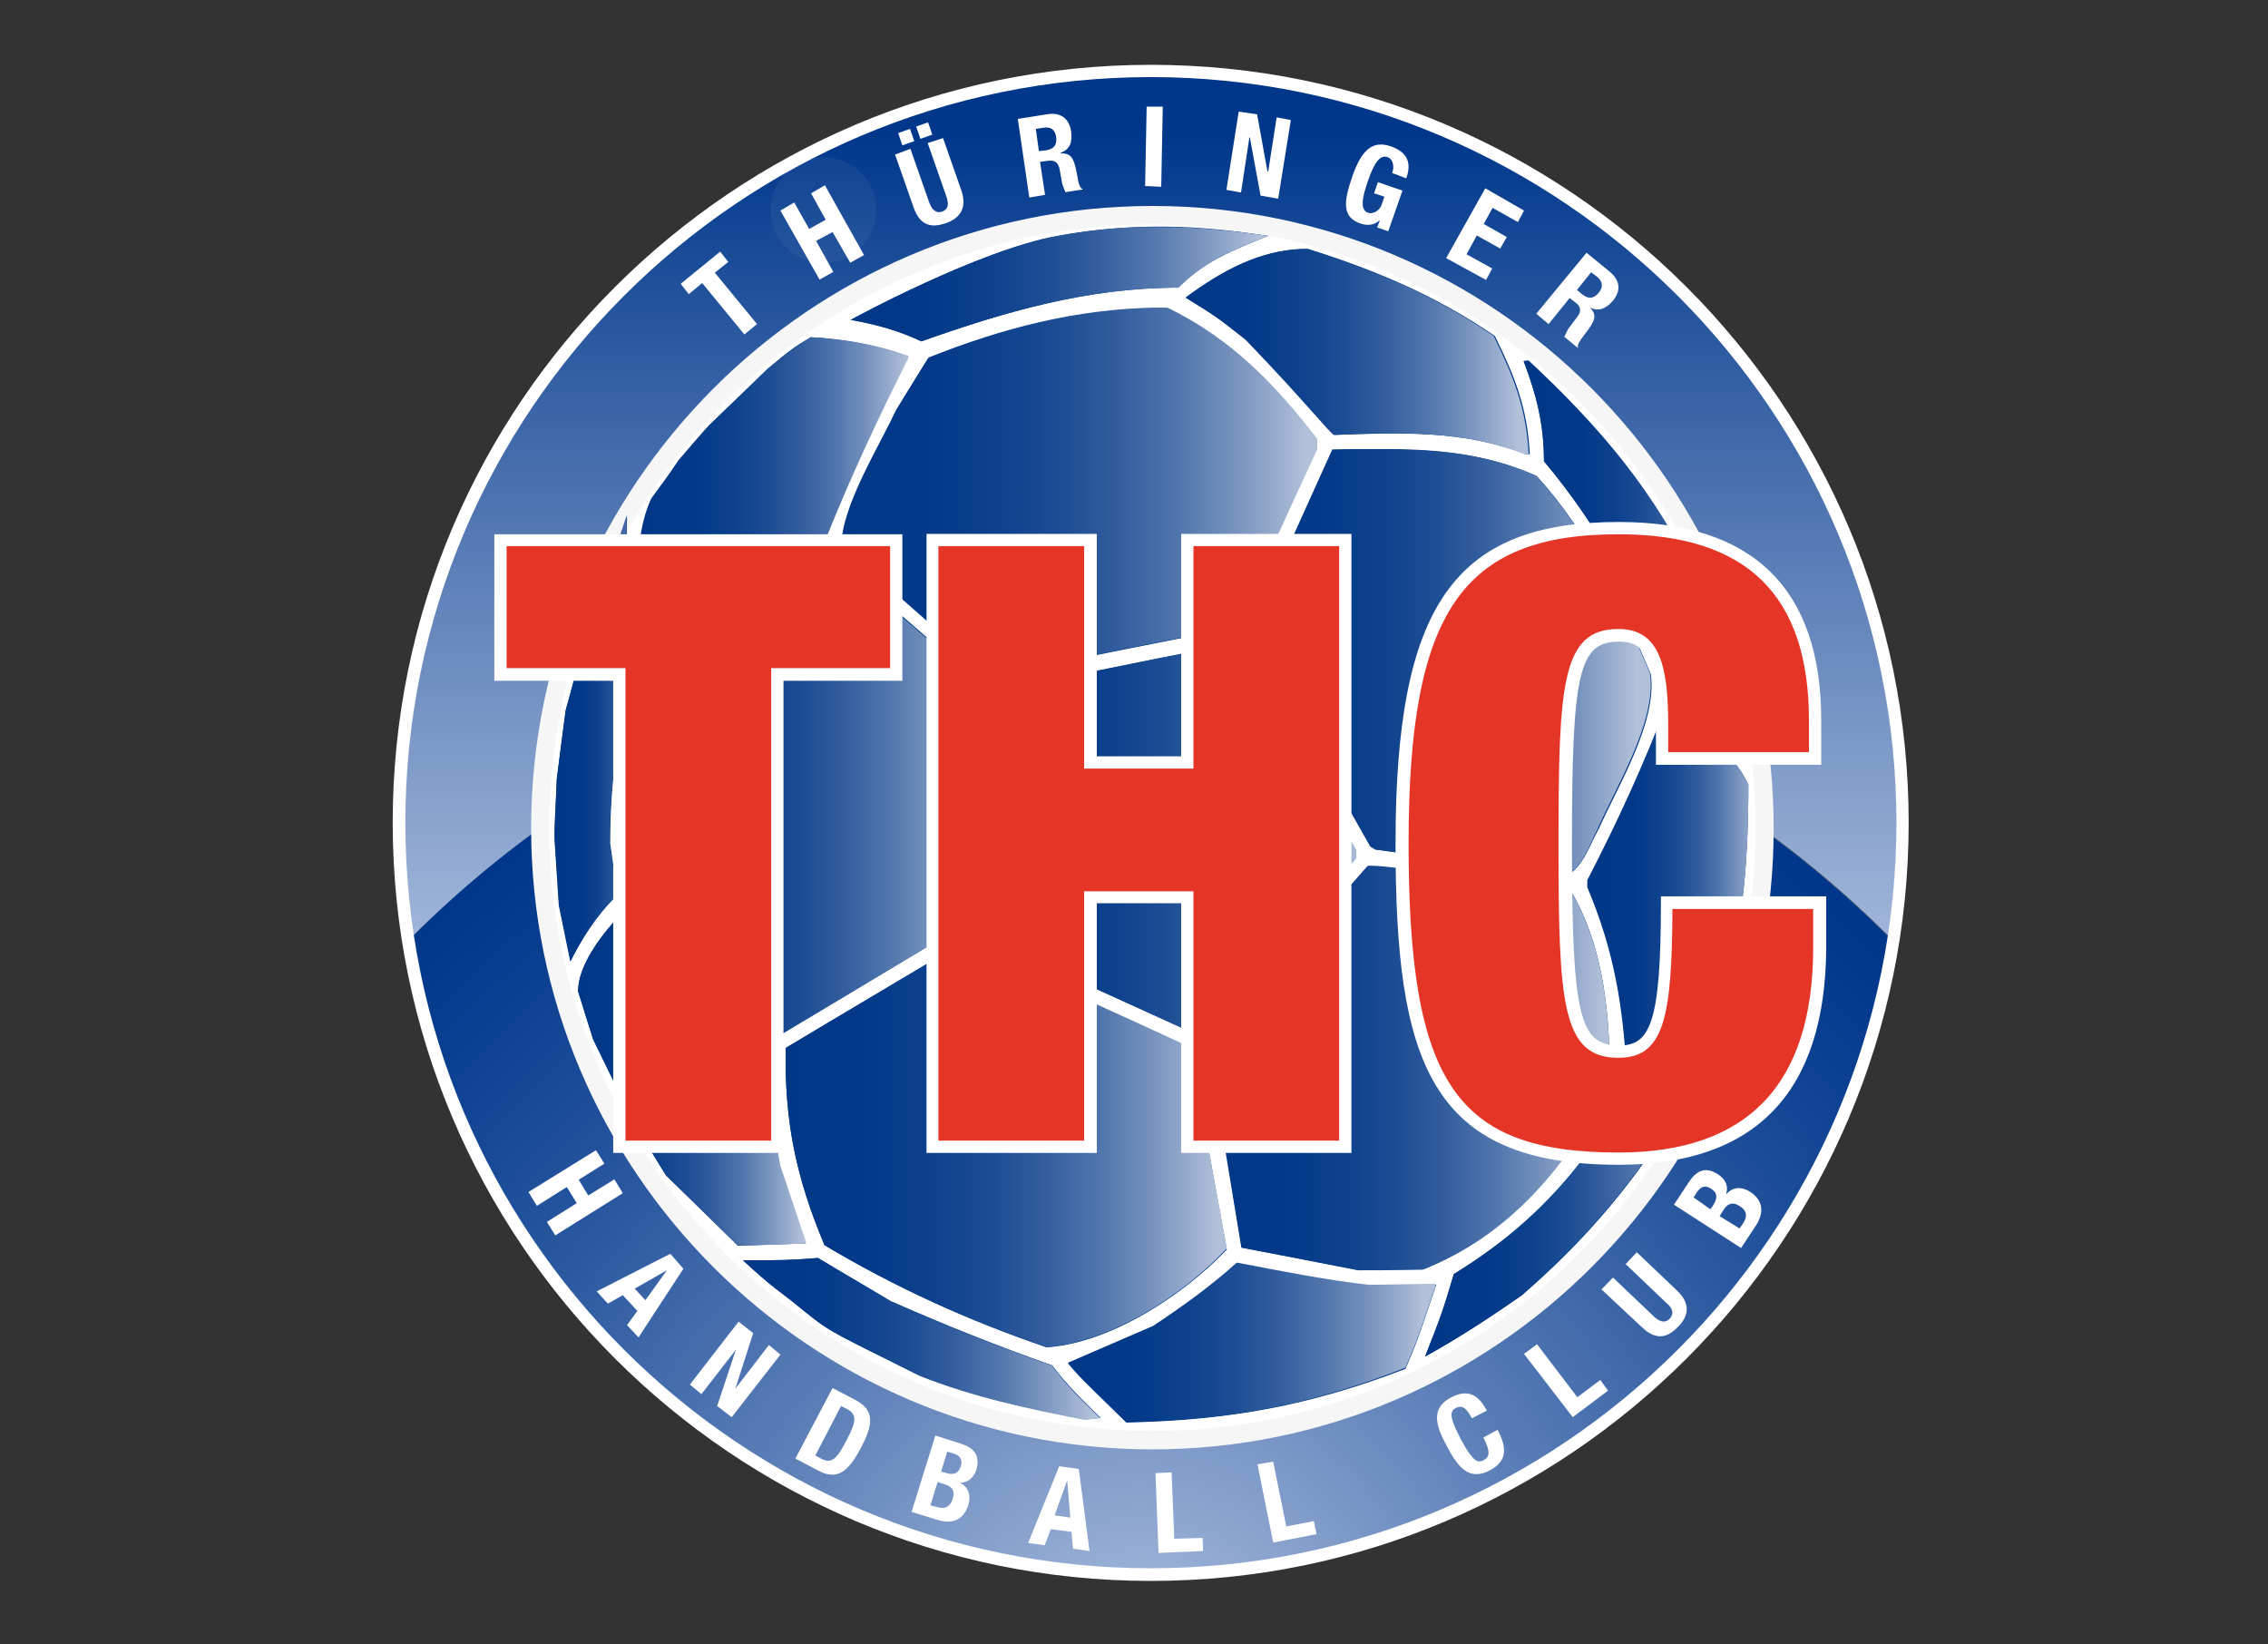 <?xml version="1.0" encoding="utf-8"?>
<!-- Generator: Adobe Illustrator 24.1.2, SVG Export Plug-In . SVG Version: 6.00 Build 0)  -->
<svg version="1.1" xmlns="http://www.w3.org/2000/svg" xmlns:xlink="http://www.w3.org/1999/xlink" x="0px" y="0px"
	 viewBox="0 0 591.4 428.7" style="enable-background:new 0 0 591.4 428.7;" xml:space="preserve">
<rect x="0" y="0" width="591.4" height="428.7" fill="#333333" stroke="none"/>
<style type="text/css">
	.st0{display:none;}
	.st1{display:inline;}
	.st2{clip-path:url(#SVGID_2_);}
	.st3{fill:#167C26;}
	.st4{fill:#1A171B;}
	.st5{fill:#055D1D;}
	.st6{fill:#269C2E;}
	.st7{display:inline;fill:#0060AE;}
	.st8{clip-path:url(#SVGID_4_);fill:url(#SVGID_5_);}
	.st9{clip-path:url(#SVGID_7_);fill:url(#SVGID_8_);}
	.st10{clip-path:url(#SVGID_10_);fill:url(#SVGID_11_);}
	.st11{clip-path:url(#SVGID_13_);fill:#FFFFFF;}
	.st12{clip-path:url(#SVGID_15_);fill:#F6F6F6;}
	.st13{clip-path:url(#SVGID_17_);fill:#FFFFFF;}
	.st14{clip-path:url(#SVGID_19_);fill:#FFFFFF;}
	.st15{clip-path:url(#SVGID_21_);fill:#FFFFFF;}
	.st16{clip-path:url(#SVGID_23_);fill:#FFFFFF;}
	.st17{clip-path:url(#SVGID_25_);fill:#FFFFFF;}
	.st18{clip-path:url(#SVGID_27_);fill:#FFFFFF;}
	.st19{clip-path:url(#SVGID_29_);fill:#FFFFFF;}
	.st20{clip-path:url(#SVGID_31_);fill:#FFFFFF;}
	.st21{clip-path:url(#SVGID_33_);fill:#FFFFFF;}
	.st22{clip-path:url(#SVGID_35_);fill:#FFFFFF;}
	.st23{clip-path:url(#SVGID_37_);fill:#FFFFFF;}
	.st24{clip-path:url(#SVGID_39_);fill:#FFFFFF;}
	.st25{clip-path:url(#SVGID_41_);fill:#FFFFFF;}
	.st26{clip-path:url(#SVGID_43_);fill:#FFFFFF;}
	.st27{clip-path:url(#SVGID_45_);fill:#FFFFFF;}
	.st28{clip-path:url(#SVGID_47_);fill:#FFFFFF;}
	.st29{clip-path:url(#SVGID_49_);fill:#FFFFFF;}
	.st30{clip-path:url(#SVGID_51_);fill:#FFFFFF;}
	.st31{clip-path:url(#SVGID_53_);fill:#FFFFFF;}
	.st32{clip-path:url(#SVGID_55_);fill:#FFFFFF;}
	.st33{clip-path:url(#SVGID_57_);fill:#FFFFFF;}
	.st34{clip-path:url(#SVGID_59_);fill-rule:evenodd;clip-rule:evenodd;fill:#003787;}
	.st35{clip-path:url(#SVGID_61_);fill-rule:evenodd;clip-rule:evenodd;fill:#003787;}
	.st36{clip-path:url(#SVGID_63_);fill-rule:evenodd;clip-rule:evenodd;fill:#003787;}
	.st37{clip-path:url(#SVGID_65_);fill-rule:evenodd;clip-rule:evenodd;fill:#003787;}
	.st38{clip-path:url(#SVGID_67_);fill-rule:evenodd;clip-rule:evenodd;fill:#003787;}
	.st39{clip-path:url(#SVGID_69_);fill-rule:evenodd;clip-rule:evenodd;fill:#003787;}
	.st40{clip-path:url(#SVGID_71_);fill-rule:evenodd;clip-rule:evenodd;fill:#003787;}
	.st41{clip-path:url(#SVGID_73_);fill-rule:evenodd;clip-rule:evenodd;fill:#003787;}
	.st42{clip-path:url(#SVGID_75_);fill-rule:evenodd;clip-rule:evenodd;fill:#003787;}
	.st43{clip-path:url(#SVGID_77_);fill-rule:evenodd;clip-rule:evenodd;fill:#003787;}
	.st44{clip-path:url(#SVGID_79_);fill-rule:evenodd;clip-rule:evenodd;fill:#003787;}
	.st45{clip-path:url(#SVGID_81_);fill-rule:evenodd;clip-rule:evenodd;fill:#003787;}
	.st46{clip-path:url(#SVGID_83_);fill-rule:evenodd;clip-rule:evenodd;fill:#003787;}
	.st47{clip-path:url(#SVGID_85_);fill-rule:evenodd;clip-rule:evenodd;fill:#003787;}
	.st48{clip-path:url(#SVGID_87_);fill-rule:evenodd;clip-rule:evenodd;fill:#003787;}
	.st49{clip-path:url(#SVGID_89_);fill-rule:evenodd;clip-rule:evenodd;fill:#003787;}
	.st50{clip-path:url(#SVGID_91_);fill:url(#SVGID_92_);}
	.st51{clip-path:url(#SVGID_94_);fill:url(#SVGID_95_);}
	.st52{clip-path:url(#SVGID_97_);fill:url(#SVGID_98_);}
	.st53{clip-path:url(#SVGID_100_);fill:url(#SVGID_101_);}
	.st54{clip-path:url(#SVGID_103_);fill:url(#SVGID_104_);}
	.st55{clip-path:url(#SVGID_106_);fill:url(#SVGID_107_);}
	.st56{clip-path:url(#SVGID_109_);fill:url(#SVGID_110_);}
	.st57{clip-path:url(#SVGID_112_);fill:url(#SVGID_113_);}
	.st58{clip-path:url(#SVGID_115_);fill:url(#SVGID_116_);}
	.st59{clip-path:url(#SVGID_118_);fill:url(#SVGID_119_);}
	.st60{clip-path:url(#SVGID_121_);fill:url(#SVGID_122_);}
	.st61{clip-path:url(#SVGID_124_);fill:url(#SVGID_125_);}
	.st62{clip-path:url(#SVGID_127_);fill:url(#SVGID_128_);}
	.st63{clip-path:url(#SVGID_130_);fill:url(#SVGID_131_);}
	.st64{clip-path:url(#SVGID_133_);fill:url(#SVGID_134_);}
	.st65{clip-path:url(#SVGID_136_);fill:url(#SVGID_137_);}
	.st66{clip-path:url(#SVGID_139_);fill:#E53527;}
	.st67{clip-path:url(#SVGID_141_);fill:#FFFFFF;}
	.st68{clip-path:url(#SVGID_143_);fill:#E53527;}
	.st69{clip-path:url(#SVGID_145_);fill:#FFFFFF;}
	.st70{clip-path:url(#SVGID_147_);fill:#E53527;}
	.st71{clip-path:url(#SVGID_149_);fill:#FFFFFF;}
	.st72{clip-path:url(#SVGID_151_);fill:#FFFFFF;}
	.st73{opacity:5.000300e-02;clip-path:url(#SVGID_153_);}
	.st74{clip-path:url(#SVGID_155_);}
	.st75{clip-path:url(#SVGID_157_);fill:url(#SVGID_158_);}
	.st76{display:inline;fill:#354147;}
	.st77{display:inline;fill:#BFCED0;}
	.st78{display:inline;fill:#828E99;}
</style>
<g id="Ebene_1" class="st0">
	<g class="st1">
		<defs>
			<rect id="SVGID_1_" x="35.4" y="22" width="525.7" height="381"/>
		</defs>
		<clipPath id="SVGID_2_">
			<use xlink:href="#SVGID_1_"  style="overflow:visible;"/>
		</clipPath>
		<g class="st2">
			<path class="st3" d="M204.1,238.9c-0.2,2.5-1.4,3.8-3.9,3.8h-7.8c-1,0-1.8-0.8-1.8-1.8c0-0.1,0-0.1,0-0.2l0.3-3.6
				c0.1-1.1,1-2,2.2-1.9h7.6C202.9,235.1,204.4,235.8,204.1,238.9 M213.4,227.1c-1.7-1-4.2-1.5-7.9-1.5c0,0-23.4,0-24.6,0.1
				c-0.9,0.1-1.6,0.7-1.8,1.5c-0.1,1.5-2.6,28.4-3.3,35.3c-0.1,0.8,0.4,1.5,1.2,1.7c0,0,0.1,0,0.1,0h9.7c0.9,0,1.6-0.6,1.9-1.5
				c0.1-0.8,1-10.4,1-10.4h9.1c2.4,0,3,10.7,3.4,11.9h14.1c-0.7-1.2-4.9-18.9-4.8-19c4.3-2,5.7-5.6,6.1-9.2
				C217.8,232.5,216.3,229.1,213.4,227.1"/>
			<path class="st4" d="M340,180.6c-0.2,2.5-1.3,3.8-3.8,3.8h-7.5c-0.9,0-1.7-0.7-1.8-1.6c0-0.1,0-0.2,0-0.3l0.3-3.6
				c0.1-1.1,1-1.9,2.1-1.9h7.4C338.8,176.8,340.3,177.6,340,180.6 M349,168.8c-1.6-1-4.1-1.5-7.7-1.5c0,0-22.7,0-23.9,0.1
				c-0.8,0.1-1.6,0.7-1.8,1.5c-0.1,1.5-2.5,28.4-3.2,35.3c-0.1,0.8,0.4,1.5,1.1,1.7c0,0,0.1,0,0.1,0h9.4c0.9-0.1,1.6-0.6,1.8-1.5
				c0.1-0.8,0.9-10.4,0.9-10.4h8.9c2.3,0,2.9,10.7,3.3,11.9h13.6c-0.7-1.2-4.7-18.9-4.6-19c4.2-2,5.6-5.6,5.9-9.2
				C353.3,174.3,351.8,170.8,349,168.8"/>
			<path class="st3" d="M40.8,161.2c0,0,0.6-11.2,11.8-11.2h102.6c0,0,11.2,0,10.7,11.2l-5.3,102.7c0,0-0.6,11.2-11.8,11.2H46.1
				c0,0-11.2,0-10.7-11.2L40.8,161.2z"/>
			<path class="st5" d="M162.2,289.1c0,0,0.6-11.2,11.8-11.2h102.6c0,0,11.2,0,10.7,11.2L282,391.8c0,0-0.6,11.2-11.9,11.2H167.5
				c0,0-11.2,0-10.7-11.2L162.2,289.1z"/>
			<path class="st6" d="M175.3,33.3c0,0,0.6-11.2,11.8-11.2h102.6c0,0,11.2,0,10.7,11.2l-5.3,102.7c0,0-0.6,11.2-11.8,11.2H180.6
				c0,0-11.2,0-10.7-11.2L175.3,33.3z"/>
			<path class="st3" d="M469.2,264.1c0.6,0,5.8,0,8.7,0c1.1,0.1,2-0.8,2.1-1.8c0.1-1.2,1.8-19.7,1.8-19.7l0,0
				c0.3,0.5,0.7,1.1,0.9,1.7l9.7,18c0.5,1.1,1.6,1.9,2.9,1.9c1.5,0,7.3,0,10.4,0c1.1,0.1,2-0.7,2-1.8c0,0,0,0,0-0.1
				c0.7-7.2,3.1-32.9,3.2-35.1c0,0-0.2-1.5-1.5-1.5s-8.8,0-8.8,0s-1.8,0.4-1.9,1.5c-0.2,1.3-1.8,19.9-1.8,19.9h-0.1
				c-0.4-0.5-0.6-1.1-0.9-1.7c0,0-8.9-17.2-9.4-18.2s-1.2-1.5-2-1.5h-11.6c-0.9,0.1-1.6,0.6-1.9,1.5c0,0.3-2.5,27.4-3.2,35
				c-0.2,0.9,0.5,1.8,1.4,2C469.1,264.1,469.2,264.1,469.2,264.1"/>
			<path class="st3" d="M223,262.2c-0.1,0.9,0.5,1.7,1.4,1.9c0.1,0,0.2,0,0.3,0h32.5l0.7-7.5c0.1-0.9-0.5-1.7-1.4-1.9
				c-0.1,0-0.2,0-0.3,0h-19.7l0.3-3.3c0.1-1.1,1-1.9,2-1.9H257l0.7-7.5c0.1-0.9-0.5-1.7-1.4-1.9c-0.1,0-0.2,0-0.3,0h-18.2l0.3-3.4
				c0.1-1.1,1-1.9,2-1.9h19.8l0.7-7.5c0.1-0.9-0.5-1.7-1.4-1.9c-0.1,0-0.2,0-0.3,0h-30.7c-1.1,0-2,0.8-2,1.9L223,262.2z"/>
			<path class="st3" d="M293.6,249.1c-1.5,4.6-4.1,6.6-8.1,6.6c-4.7,0-7.7-3.1-7-10.9c0.7-7.8,4.3-10.9,9.6-10.9c5,0,6.2,4,6.3,6.7
				H307c1,0,1.8-0.7,1.8-1.7c0-0.1,0-0.1,0-0.2c-0.3-13.4-12.1-14.6-19.9-14.6c-7.8,0-22.3,0.6-24.1,20.6
				c-1.8,20,12.6,20.6,20.4,20.6s12.9-1.6,16.3-4.4c3.1-2.7,5.2-6.2,6.1-10.2c0.2-0.7-0.2-1.5-0.9-1.7c-0.2,0-0.3-0.1-0.5-0.1
				L293.6,249.1z"/>
			<path class="st3" d="M324.1,262.2c-0.1,0.9,0.5,1.7,1.4,1.9c0.1,0,0.2,0,0.3,0h10.9l0.8-9c0.1-1.2,0.5-2.4,1.1-3.5l15-24.5
				c0,0,1-1.6-0.9-1.6h-10.9c-1.1,0-2.2,0.7-2.7,1.7l-5.9,11.7c0,0-0.8,1.7-1.4-0.1l-3.7-11.6c-0.4-1-1.3-1.7-2.4-1.8h-10.9
				c0,0-1.9,0-1.1,1.7l10.5,24.2c0.5,1.1,0.6,2.3,0.6,3.6L324.1,262.2z"/>
			<path class="st3" d="M384.4,249.1c-1.5,4.6-4.1,6.6-8.1,6.6c-4.7,0-7.7-3.1-7-10.9c0.7-7.8,4.3-10.9,9.6-10.9c5,0,6.2,4,6.3,6.7
				h12.6c1,0,1.8-0.7,1.8-1.7c0-0.1,0-0.1,0-0.2c-0.3-13.4-12.1-14.6-19.9-14.6s-22.3,0.6-24.1,20.6c-1.8,20,12.6,20.6,20.4,20.6
				c7.8,0,12.9-1.6,16.3-4.4c3-2.7,5.2-6.2,6.1-10.2c0.2-0.7-0.2-1.5-0.9-1.7c-0.2,0-0.3-0.1-0.5-0.1L384.4,249.1z"/>
			<path class="st3" d="M405.5,262.2c-0.1,0.9,0.5,1.7,1.4,1.9c0.1,0,0.2,0,0.3,0h30.9l0.8-8.5c0.1-0.9-0.5-1.7-1.4-1.9
				c-0.1,0-0.2,0-0.3,0H421c-0.9,0-1.7-0.7-1.7-1.6c0-0.1,0-0.2,0-0.3l2.2-24.4c0.1-0.9-0.5-1.7-1.4-1.9c-0.1,0-0.2,0-0.3,0h-9.1
				c-1.1,0-2,0.8-2,1.9L405.5,262.2z"/>
			<path class="st3" d="M445,262.2c-0.1,0.9,0.5,1.7,1.4,1.9c0.1,0,0.2,0,0.3,0h9.4c1.1,0,2-0.8,2-1.9l3.2-34.8
				c0.1-0.9-0.5-1.7-1.4-1.9c-0.1,0-0.2,0-0.3,0h-9.4c-1.1,0-2,0.8-2,1.9L445,262.2z"/>
			<path class="st3" d="M541.5,250.9h5.3c-1.2,2.9-3.4,4.9-7.6,4.9c-6.4,0-9.2-3.8-8.6-10.9c0.7-7.8,4.3-10.9,9.6-10.9
				c1.5-0.1,3,0.2,4.3,0.9c1.3,0.9,2.1,2.4,2.2,3.9h14.5c-0.1-9.9-6.5-14.6-20.8-14.6c-9.9,0-21.6,3.9-23.1,20.8
				c-1.6,17.8,10.4,20.4,19.5,20.4c7.4,0,11.7-1.4,15.4-4.9l1.1,3.5h5.5l2-21.7h-18.3L541.5,250.9z"/>
			<path class="st4" d="M519.6,205.9c0.5,0,5.6,0,8.4,0c1.1,0,2-0.8,2-1.8c0.1-1.2,1.8-19.7,1.8-19.7l0,0c0.3,0.5,0.6,1.1,0.9,1.7
				l9.4,18c0.5,1.1,1.6,1.9,2.8,1.9c1.5,0,7.1,0,10.1,0c1,0,1.9-0.8,2-1.8c0,0,0,0,0-0.1c0.6-7.2,3-32.9,3.1-35.1
				c0,0-0.2-1.5-1.5-1.5c-1.3,0-8.6,0-8.6,0s-1.8,0.4-1.9,1.5c-0.1,1.3-1.8,19.9-1.8,19.9h-0.1c-0.4-0.5-0.6-1.1-0.9-1.7
				c0,0-8.6-17.1-9.2-18.2c-0.6-1.1-1.2-1.5-1.9-1.5h-11.3c-0.9,0.1-1.6,0.6-1.9,1.5c0,0.3-2.4,27.4-3.1,35c-0.2,0.9,0.5,1.8,1.4,2
				C519.5,205.9,519.6,205.9,519.6,205.9"/>
			<path class="st4" d="M188.5,205.9h10.6c1.1,0,2-0.8,2-1.9l2.2-25c0.1-1.1,1-1.9,2-1.9h9.7l0.7-7.9c0.1-0.9-0.5-1.7-1.4-1.9
				c-0.1,0-0.2,0-0.3,0h-33.7l-0.9,9.7h9.7c0.9-0.1,1.7,0.6,1.8,1.5c0,0.1,0,0.3,0,0.4L188.5,205.9"/>
			<path class="st4" d="M245.2,204.1c-0.1,0.9,0.5,1.7,1.5,1.9c0.1,0,0.2,0,0.3,0h8.6c1.1,0,2-0.8,2.1-1.9l3.1-34.8
				c0.1-0.9-0.5-1.7-1.5-1.9c-0.1,0-0.2,0-0.3,0h-8.6c-1.1,0-2,0.8-2.1,1.9l-0.9,9.7c-0.1,1.1-1,1.9-2.1,1.9h-10.1
				c-0.9,0.1-1.7-0.6-1.8-1.6c0-0.1,0-0.2,0-0.3l0.9-9.7c0.1-0.9-0.5-1.7-1.5-1.9c-0.1,0-0.2,0-0.3,0h-8.6c-1.1,0-2,0.8-2.1,1.9
				l-3.1,34.8c-0.1,0.9,0.5,1.7,1.5,1.9c0.1,0,0.2,0,0.3,0h8.6c1.1,0,2-0.8,2.1-1.9l1-11.6c0.1-1.1,1-1.9,2.1-1.9h10.2
				c0.9-0.1,1.7,0.6,1.8,1.6c0,0.1,0,0.2,0,0.3L245.2,204.1"/>
			<path class="st4" d="M276.2,162.3c-0.1,0.9,0.5,1.7,1.4,1.9c0.1,0,0.2,0,0.3,0h9.1l0.5-5.3c0.1-0.9-0.5-1.7-1.4-1.9
				c-0.1,0-0.2,0-0.3,0h-9.1L276.2,162.3z"/>
			<path class="st4" d="M290.4,162.3c-0.1,0.9,0.5,1.7,1.4,1.9c0.1,0,0.2,0,0.3,0h9.1l0.5-5.3c0.1-0.9-0.5-1.7-1.4-1.9
				c-0.1,0-0.2,0-0.3,0h-9.2L290.4,162.3z"/>
			<path class="st4" d="M267.3,191.3c-1.1,12.2,4.6,16,17.5,16s19.3-3.7,20.4-16l2-22.1c0.1-0.9-0.5-1.7-1.4-1.9c-0.1,0-0.2,0-0.3,0
				h-8.8c-1.1,0-2,0.8-2,1.9l-1.9,21.4c-0.4,5-2.9,6.5-7,6.5c-4.1,0-6.3-1.6-5.9-6.5l2-21.4c0.1-0.9-0.5-1.7-1.4-1.9
				c-0.1,0-0.2,0-0.3,0h-8.8c-1.1,0-2,0.8-2,1.9L267.3,191.3z"/>
			<path class="st4" d="M358.3,204.1c-0.1,0.9,0.5,1.7,1.5,1.9c0.1,0,0.2,0,0.3,0h8.6c1.1,0,2-0.8,2.1-1.9l3.1-34.8
				c0.1-0.9-0.5-1.7-1.5-1.9c-0.1,0-0.2,0-0.3,0h-8.6c-1.1,0-2,0.8-2.1,1.9L358.3,204.1"/>
			<path class="st4" d="M381.6,205.9c0.5,0,5.6,0,8.4,0c1.1,0,2-0.8,2-1.8c0.1-1.2,1.8-19.7,1.8-19.7l0,0c0.3,0.5,0.6,1.1,0.9,1.7
				l9.6,18c0.5,1.1,1.6,1.9,2.8,1.9c1.5,0,7.1,0,10.1,0c1,0,1.9-0.8,2-1.8c0,0,0,0,0-0.1c0.6-7.2,3-32.9,3.1-35.1
				c0,0-0.2-1.5-1.5-1.5c-1.3,0-8.6,0-8.6,0s-1.8,0.4-1.9,1.5c-0.1,1.3-1.8,19.9-1.8,19.9h-0.1c-0.4-0.5-0.6-1.1-0.9-1.7
				c0,0-8.6-17.1-9.2-18.2c-0.6-1.1-1.2-1.5-1.9-1.5h-11.4c-0.9,0.1-1.6,0.6-1.9,1.5c0,0.3-2.4,27.4-3.1,35c-0.2,0.9,0.5,1.8,1.4,2
				C381.6,205.9,381.6,205.9,381.6,205.9"/>
			<path class="st4" d="M451.9,191.4c-0.1,0.6,0.4,1.2,1,1.3c0.1,0,0.1,0,0.2,0h2.5c0,0,1.3,0,0.8,1.2c-0.7,1.7-2.9,3.6-6.9,3.6
				c-6.2,0-9-3.8-8.3-10.9c0.7-7.8,4.2-10.9,9.3-10.9c1.4-0.1,2.9,0.2,4.2,0.9c1.3,0.9,2.1,2.4,2.1,4h12.7c0.7,0,1.3-0.5,1.3-1.2
				c0,0,0-0.1,0-0.1c-0.1-8.6-6.2-13.2-20.1-13.2c-9.6,0-21,3.9-22.5,20.8c-1.6,17.8,10.1,20.4,18.8,20.4c7.2,0,11.4-1.4,14-3.9
				c0,0,0.9-0.9,1.3,0.2l0.4,1.1c0.3,0.7,0.9,1.2,1.7,1.3h2.7c0.7,0,1.4-0.6,1.4-1.3l1.7-19.2c0.1-0.6-0.4-1.2-1-1.3
				c-0.1,0-0.1,0-0.2,0h-15.1c-0.7,0-1.4,0.6-1.4,1.3L451.9,191.4"/>
			<path class="st4" d="M477.4,204.1c-0.1,0.9,0.5,1.7,1.4,1.9c0.1,0,0.2,0,0.3,0h31.5l0.7-7.5c0.1-0.9-0.5-1.7-1.4-1.9
				c-0.1,0-0.2,0-0.3,0h-19.1l0.3-3.3c0.1-1.1,1-1.9,2-1.9h17.6l0.7-7.5c0.1-0.9-0.5-1.7-1.4-1.9c-0.1,0-0.2,0-0.3,0h-17.6l0.3-3.3
				c0.1-1.1,1-1.9,2-1.9h19.1l0.7-7.5c0.1-0.9-0.5-1.7-1.4-1.9c-0.1,0-0.2,0-0.3,0h-29.6c-1.1,0-2,0.8-2,1.9L477.4,204.1z"/>
		</g>
	</g>
</g>
<g id="Ebene_2" class="st0">
	<path class="st7" d="M300.5,16C190.9,16,102,104.9,102,214.5C102,324.1,190.9,413,300.5,413C410.1,413,499,324.1,499,214.5
		C499,104.9,410.1,16,300.5,16z M300.5,43C395.1,43,472,119.9,472,214.5c0,94.6-76.9,171.5-171.5,171.5
		c-94.6,0-171.5-77-171.5-171.5C129,119.9,205.9,43,300.5,43z M337.1,98.7h8.4v33.1h12.8v8.1h20.8l5.4,16.2h8.4v-8.8h33.8l9,27
		l23.3,0l0.6,2.4l0.1,0.6c2.8,11.9,4.3,24.3,4.3,37.1c0,18.8-3.2,36.9-9,53.7c-16.4,47-53.7,84.2-100.6,100.6
		c-16.8,5.9-34.9,9-53.7,9c-18.8,0-36.9-3.2-53.7-9c-47-16.4-84.2-53.7-100.6-100.6c-5.9-16.8-9-34.9-9-53.7c0-13.1,1.5-25.8,4.5-38
		l0.5-2h23.3v-27h37.3v27h8.3v-17.3l23.1-25.3h53.6l5.2,15.8h7.6V98.7h8.3L323,83.1L337.1,98.7L337.1,98.7z M345.8,340.5
		c5.5,0,8.9-3,10-7.7l-5.3-1.1c-0.4,2.9-2.1,4.5-4.5,4.5c-3.5,0-5.5-2.9-5.5-7.3c0-4.5,2-7.3,5.3-7.3c2.6,0,4.3,1.7,4.6,4.6l5.3-0.9
		c-0.6-4.8-4.1-7.9-9.8-7.9c-6.7,0-10.8,4.6-10.8,11.6C335,336,338.8,340.5,345.8,340.5L345.8,340.5z M259.6,340.5
		c5.8,0,9-2.9,9-7.1c0-3.8-2.1-5.7-6-6.5l-3.2-0.7c-2.3-0.5-3.2-1.2-3.2-2.7c0-1.4,1.3-2.3,3.4-2.3c2.5,0,4.6,1.2,5.7,3.4l3.4-2.9
		c-1.6-3-4.9-4.4-8.8-4.4c-5.3,0-8.6,2.5-8.6,6.6c0,3.7,2.2,5.8,6.1,6.6l3,0.6c2.2,0.5,3.2,1.1,3.2,2.7c0,1.7-1.7,2.5-3.8,2.5
		c-2.9,0-4.9-1.5-6-3.8l-3.9,2.7C251.4,338.5,254.9,340.5,259.6,340.5L259.6,340.5z M364,317.9h-5.3V340h5.3v-9.2h8.5v9.2h5.3v-22.1
		h-5.3v8.9H364V317.9z M238.4,317.9h-15.1V340h15.3v-3.9h-10.1v-5.5h9.3v-3.9h-9.3v-5h9.9L238.4,317.9L238.4,317.9z M247.7,317.9
		h-5.3V340h5.3V317.9z M286.8,317.9h-15.1V340h15.3v-3.9H277v-5.5h9.3v-3.9H277v-5h9.9V317.9L286.8,317.9z M296.7,317.9h-5.8V340
		h4.8v-12.5c0-1.1,0-2,0-2.9h0.1c0.3,0.8,0.8,1.7,1.3,2.7l7.3,12.7h5.6v-22.1h-4.8v12.6c0,1.1,0,2,0,2.8h-0.1
		c-0.3-0.8-0.8-1.9-1.3-2.9C303.8,330.5,296.7,317.9,296.7,317.9z M326.7,317.9h-6l-8,22.1h5.3l1.7-5.2h8.1l1.7,5.2h5.3L326.7,317.9
		L326.7,317.9z M326.6,331.1h-5.7l2-6.2c0.3-1,0.6-1.8,0.8-3.1h0.1c0.2,1.3,0.5,2.1,0.8,3.1L326.6,331.1z M336,237.3
		c-11-6.5-17.2-9-17.2-15c0-7,7.8-7.9,12.8-6.2c4.6,1.6,8,4,15.1,9c0.4,0.3,0.9,0.2,1.2-0.1l10.7-11.8c0.3-0.4,0.3-1-0.1-1.3
		l-1.2-1.1c-4.4-3.8-16.1-13.4-28.5-13.4c-15.7,0-29,9-29,25.9c0,14.6,11.9,20.9,25.3,28.9c9.8,5.9,16.5,8.4,16.5,15.3
		c0,3.4-2.6,7.9-9.2,7.9c-7.4,0-16.1-4.8-22.8-11.3c-0.4-0.4-1-0.4-1.3,0L297.7,276c-0.3,0.4-0.3,0.9,0,1.3l1.4,1.5v0
		c3.6,3.9,15.5,15.3,32.6,15.3c17,0,30-11.9,30-26.3C361.6,253.3,351.4,246.5,336,237.3L336,237.3z M409,293.6
		c0.4,0,0.8-0.3,0.9-0.6l31.1-93.8c0.2-0.6-0.2-1.2-0.9-1.2h-15c-0.4,0-0.8,0.3-0.9,0.6L400.6,271l-23-72.8
		c-0.2-0.7-1.1-0.9-1.6-0.3l-12.7,13.8c-0.2,0.2-0.3,0.6-0.2,0.9l26.1,80.3c0.1,0.4,0.5,0.6,0.9,0.6H409L409,293.6z M299,293.6
		c0.7,0,1.2-0.8,0.8-1.4l-35.6-57.9c-1.1-1.8-3.5-2.2-5.1-0.9l-15,16.5l0.1-30.5c0-0.5-0.4-0.9-0.8-0.9h-16c-0.5,0-0.9,0.4-0.9,0.9
		v73.3c0,0.5,0.4,0.9,0.9,0.9h16c0.5,0,0.9-0.4,0.9-0.9v-25.3l9-9.9c1.6-1.3,4-0.9,5.1,0.9c5.9,9.6,20,32.5,21.4,34.7
		c0.2,0.3,0.5,0.4,0.8,0.4L299,293.6L299,293.6z M174.3,197.9c-0.3,0-0.6,0.1-0.8,0.4l-13.4,14.8c-0.4,0.6,0,1.5,0.8,1.5h32.4v78.1
		c0,0.5,0.4,0.9,0.9,0.9h15.9c0.5,0,0.9-0.4,0.9-0.9v-78.1H292c0.3,0,0.5-0.1,0.7-0.3l13.4-14.8c0.5-0.6,0.1-1.6-0.7-1.6H174.3z"/>
</g>
<g id="Ebene_4">
	<g id="Logo_2018">
		<g id="_x32_016_1_">
			<g>
				<g>
					<defs>
						<path id="SVGID_3_" d="M105.6,211.3v6.5c0.1,8.9,0.9,17.6,2.2,26.1h0.1c49.3-49.1,117.2-79.3,192.2-79.3s143,30.3,192.2,79.3
							h0.1c1.4-9.6,2.2-19.4,2.2-29.4c0-107.4-87.1-194.5-194.5-194.5C193.7,20,107.3,105.4,105.6,211.3"/>
					</defs>
					<clipPath id="SVGID_4_">
						<use xlink:href="#SVGID_3_"  style="overflow:visible;"/>
					</clipPath>
					
						<linearGradient id="SVGID_5_" gradientUnits="userSpaceOnUse" x1="-299.88" y1="510.017" x2="-298.773" y2="510.017" gradientTransform="matrix(0 -215.913 -215.913 0 110419.164 -64474.75)">
						<stop  offset="0" style="stop-color:#B1C2E1"/>
						<stop  offset="0.172" style="stop-color:#98AFD5"/>
						<stop  offset="0.536" style="stop-color:#597DB6"/>
						<stop  offset="1" style="stop-color:#00378B"/>
					</linearGradient>
					<rect x="105.6" y="20" class="st8" width="389" height="224"/>
				</g>
			</g>
			<g>
				<g>
					<defs>
						<path id="SVGID_6_" d="M107.8,243.9v0.4c14.3,92.8,94.2,163.9,190.8,164.7h2.8c96.8-0.7,176.8-72,190.8-165
							C443,195,375.1,164.6,300,164.6C225.1,164.5,157.1,194.9,107.8,243.9"/>
					</defs>
					<clipPath id="SVGID_7_">
						<use xlink:href="#SVGID_6_"  style="overflow:visible;"/>
					</clipPath>
					
						<linearGradient id="SVGID_8_" gradientUnits="userSpaceOnUse" x1="-299.88" y1="510.018" x2="-298.772" y2="510.018" gradientTransform="matrix(0 -215.958 -215.958 0 110442.406 -64490.797)">
						<stop  offset="0" style="stop-color:#B2C1D9"/>
						<stop  offset="0.154" style="stop-color:#9DB1CF"/>
						<stop  offset="0.472" style="stop-color:#6686B6"/>
						<stop  offset="0.924" style="stop-color:#0F438E"/>
						<stop  offset="1" style="stop-color:#003787"/>
					</linearGradient>
					<rect x="107.8" y="164.5" class="st9" width="384.5" height="244.5"/>
				</g>
			</g>
			<g>
				<g>
					<defs>
						<path id="SVGID_9_" d="M107.8,243.9v0.6c14.3,92.4,93.4,163.3,189.4,164.6h5.6c96.1-1.3,175.5-72.4,189.5-165
							c-49.3-49.1-117.2-79.4-192.3-79.4C225.1,164.5,157.1,194.9,107.8,243.9"/>
					</defs>
					<clipPath id="SVGID_10_">
						<use xlink:href="#SVGID_9_"  style="overflow:visible;"/>
					</clipPath>
					
						<radialGradient id="SVGID_11_" cx="-295.913" cy="509.6" r="1.107" gradientTransform="matrix(245.88 0 0 -245.88 73056.328 125740.562)" gradientUnits="userSpaceOnUse">
						<stop  offset="0" style="stop-color:#B1C2E1"/>
						<stop  offset="6.587893e-02" style="stop-color:#A2B7DA"/>
						<stop  offset="0.398" style="stop-color:#5D80B8"/>
						<stop  offset="0.675" style="stop-color:#2B59A0"/>
						<stop  offset="0.884" style="stop-color:#0C4091"/>
						<stop  offset="1" style="stop-color:#00378B"/>
					</radialGradient>
					<rect x="107.8" y="164.5" class="st10" width="384.5" height="244.5"/>
				</g>
			</g>
			<g>
				<g>
					<defs>
						<rect id="SVGID_12_" x="74.6" y="-9.9" width="464.4" height="464.1"/>
					</defs>
					<clipPath id="SVGID_13_">
						<use xlink:href="#SVGID_12_"  style="overflow:visible;"/>
					</clipPath>
					<path class="st11" d="M460.1,215.7c0,88.2-71.4,159.7-159.7,159.7c-88.2,0-159.7-71.4-159.7-159.7
						c0-88.2,71.4-159.6,159.7-159.6C388.7,56.1,460.1,127.5,460.1,215.7"/>
				</g>
				<g>
					<defs>
						<rect id="SVGID_14_" x="74.6" y="-9.9" width="464.4" height="464.1"/>
					</defs>
					<clipPath id="SVGID_15_">
						<use xlink:href="#SVGID_14_"  style="overflow:visible;"/>
					</clipPath>
					<path class="st12" d="M300.5,377.9c-89.4,0-162-72.8-162-162c0-89.4,72.8-162.2,162-162.2c89.4,0,162,72.8,162,162.2
						C462.6,305.1,389.9,377.9,300.5,377.9 M300.5,58.5c-86.7,0-157.3,70.6-157.3,157.3s70.6,157.3,157.3,157.3
						s157.3-70.6,157.3-157.3C457.8,129,387.3,58.5,300.5,58.5"/>
				</g>
				<g>
					<defs>
						<rect id="SVGID_16_" x="74.6" y="-9.9" width="464.4" height="464.1"/>
					</defs>
					<clipPath id="SVGID_17_">
						<use xlink:href="#SVGID_16_"  style="overflow:visible;"/>
					</clipPath>
					<polygon class="st13" points="187.8,65.6 189.9,68.3 186.4,71.1 197.4,84.5 194.1,87.2 183.1,73.8 179.6,76.7 177.5,74 					
						"/>
				</g>
				<g>
					<defs>
						<rect id="SVGID_18_" x="74.6" y="-9.9" width="464.4" height="464.1"/>
					</defs>
					<clipPath id="SVGID_19_">
						<use xlink:href="#SVGID_18_"  style="overflow:visible;"/>
					</clipPath>
					<polygon class="st14" points="203.5,54.9 207.1,52.8 211,59.7 215.3,57.3 211.5,50.4 215.1,48.3 225.3,66.5 221.7,68.5 
						217.1,60.5 212.8,62.8 217.3,70.9 213.7,72.9 					"/>
				</g>
				<g>
					<defs>
						<rect id="SVGID_20_" x="74.6" y="-9.9" width="464.4" height="464.1"/>
					</defs>
					<clipPath id="SVGID_21_">
						<use xlink:href="#SVGID_20_"  style="overflow:visible;"/>
					</clipPath>
					<path class="st15" d="M237.4,38.8l4.8,13.7c0.7,2,1.7,3.2,3.4,2.7c1.9-0.7,1.8-2.2,1.1-4.2l-4.8-13.7l4-1.3l4.8,13.7
						c1.7,5-0.9,7.4-4.1,8.5s-6.6,1.1-8.4-4.2l-4.8-13.7L237.4,38.8z M234.2,34.7l3.1-1.1l1.1,3.2l-3.1,1.1L234.2,34.7z M238.9,33
						l3.1-1.1l1.1,3.2l-3.1,1.1L238.9,33z"/>
				</g>
				<g>
					<defs>
						<rect id="SVGID_22_" x="74.6" y="-9.9" width="464.4" height="464.1"/>
					</defs>
					<clipPath id="SVGID_23_">
						<use xlink:href="#SVGID_22_"  style="overflow:visible;"/>
					</clipPath>
					<path class="st16" d="M265.4,31l7.6-1.2c3.4-0.6,5.8,1,6.3,4.4c0.4,2.8-0.3,4.8-2.7,5.6V40c2.9-0.1,3.5,1.4,4.3,5.8
						c0.3,2.1,0.7,3.2,1.4,3.5v0.1l-4.5,0.7L277,48l-0.7-3.9c-0.3-1.6-1.2-2.4-2.9-2.2l-2.2,0.3l1.3,8.6l-4.1,0.7L265.4,31z
						 M270.9,39.4l1.8-0.2c2-0.3,3-1.3,2.7-3.5c-0.3-1.9-1.4-2.7-3.3-2.4l-2,0.3L270.9,39.4z"/>
				</g>
				<g>
					<defs>
						<rect id="SVGID_24_" x="74.6" y="-9.9" width="464.4" height="464.1"/>
					</defs>
					<clipPath id="SVGID_25_">
						<use xlink:href="#SVGID_24_"  style="overflow:visible;"/>
					</clipPath>
					<polygon class="st17" points="298.6,48.5 299,27.8 303.2,27.8 302.8,48.7 					"/>
				</g>
				<g>
					<defs>
						<rect id="SVGID_26_" x="74.6" y="-9.9" width="464.4" height="464.1"/>
					</defs>
					<clipPath id="SVGID_27_">
						<use xlink:href="#SVGID_26_"  style="overflow:visible;"/>
					</clipPath>
					<polygon class="st18" points="327.8,29.8 330.5,44.7 330.7,44.7 332.9,30.6 336.6,31.3 333.3,51.8 328.7,51 325.9,35.8 
						325.8,35.8 323.6,50.2 319.8,49.5 323,29.1 					"/>
				</g>
				<g>
					<defs>
						<rect id="SVGID_28_" x="74.6" y="-9.9" width="464.4" height="464.1"/>
					</defs>
					<clipPath id="SVGID_29_">
						<use xlink:href="#SVGID_28_"  style="overflow:visible;"/>
					</clipPath>
					<path class="st19" d="M363,45.1c0.6-1.4,0.4-3.5-1.1-4.1c-1.9-0.7-3.4,1-5.1,5.9c-1.7,4.8-2.2,7.9,0,8.6
						c0.9,0.3,2.8-0.2,3.5-2.2l0.7-2l-2.7-0.9l1-2.9l6.4,2.2L362,60.3l-2.9-1l0.7-1.8h-0.1c-1.4,1.2-3.1,1.4-4.9,0.8
						c-4.9-1.7-4.5-5.6-2.1-12.5c2.3-6.5,5.1-9.4,10.1-7.6c4.3,1.6,5.3,4.3,3.9,8.3L363,45.1z"/>
				</g>
				<g>
					<defs>
						<rect id="SVGID_30_" x="74.6" y="-9.9" width="464.4" height="464.1"/>
					</defs>
					<clipPath id="SVGID_31_">
						<use xlink:href="#SVGID_30_"  style="overflow:visible;"/>
					</clipPath>
					<polygon class="st20" points="397.4,54.9 395.8,57.9 389.2,54.2 386.9,58.4 392.9,61.8 391.2,64.8 385.1,61.4 382.4,66.3 
						389.1,70 387.5,73 377.1,67.3 387.3,49.1 					"/>
				</g>
				<g>
					<defs>
						<rect id="SVGID_32_" x="74.6" y="-9.9" width="464.4" height="464.1"/>
					</defs>
					<clipPath id="SVGID_33_">
						<use xlink:href="#SVGID_32_"  style="overflow:visible;"/>
					</clipPath>
					<path class="st21" d="M413.7,65.9l6,4.9c2.7,2.2,3.1,4.9,0.9,7.6c-1.8,2.1-3.8,2.9-6,1.8l0,0c2,2.1,1.3,3.5-1.4,7
						c-1.3,1.7-2,2.7-1.7,3.4l-0.1,0.1l-3.5-2.9l1-2l2.4-3.2c1-1.3,1-2.5-0.2-3.5l-1.8-1.4l-5.5,6.8l-3.2-2.7L413.7,65.9z
						 M411.2,75.6l1.3,1.1c1.6,1.3,3,1.3,4.4-0.4c1.2-1.4,1-2.9-0.4-4.1l-1.6-1.2L411.2,75.6z"/>
				</g>
				<g>
					<defs>
						<rect id="SVGID_34_" x="74.6" y="-9.9" width="464.4" height="464.1"/>
					</defs>
					<clipPath id="SVGID_35_">
						<use xlink:href="#SVGID_34_"  style="overflow:visible;"/>
					</clipPath>
					<polygon class="st22" points="155.4,299.9 157.6,303.4 150.9,307.6 153.4,311.7 160.2,307.5 162.4,311.1 144.8,322.1 
						142.6,318.6 150.4,313.7 147.8,309.5 140,314.4 137.8,310.8 					"/>
				</g>
				<g>
					<defs>
						<rect id="SVGID_36_" x="74.6" y="-9.9" width="464.4" height="464.1"/>
					</defs>
					<clipPath id="SVGID_37_">
						<use xlink:href="#SVGID_36_"  style="overflow:visible;"/>
					</clipPath>
					<path class="st23" d="M174.8,326.9l3.4,3.9l-11.7,17.9l-3-3.2l2.7-3.7l-3.8-4.1l-3.9,2.2l-2.9-3.2L174.8,326.9z M165.5,336
						l2.8,3l5.6-7.8l0,0L165.5,336z"/>
				</g>
				<g>
					<defs>
						<rect id="SVGID_38_" x="74.6" y="-9.9" width="464.4" height="464.1"/>
					</defs>
					<clipPath id="SVGID_39_">
						<use xlink:href="#SVGID_38_"  style="overflow:visible;"/>
					</clipPath>
					<polygon class="st24" points="196.4,347.6 191.8,361.9 191.8,362 200.5,350.7 203.5,353.2 190.8,369.5 187,366.6 191.9,351.9 
						191.9,351.9 182.9,363.5 179.9,361 192.6,344.6 					"/>
				</g>
				<g>
					<defs>
						<rect id="SVGID_40_" x="74.6" y="-9.9" width="464.4" height="464.1"/>
					</defs>
					<clipPath id="SVGID_41_">
						<use xlink:href="#SVGID_40_"  style="overflow:visible;"/>
					</clipPath>
					<path class="st25" d="M217.1,361.9l6.1,3.2c5.2,2.8,4.2,6.8,1.4,12.2c-3.4,6.5-6.3,8.8-11.3,6.1l-5.9-3.1L217.1,361.9z
						 M212.6,379.5l1.7,0.9c2.5,1.3,4,0,6.5-5c2.2-4.2,3-6.5,0.1-8l-1.6-0.8L212.6,379.5z"/>
				</g>
				<g>
					<defs>
						<rect id="SVGID_42_" x="74.6" y="-9.9" width="464.4" height="464.1"/>
					</defs>
					<clipPath id="SVGID_43_">
						<use xlink:href="#SVGID_42_"  style="overflow:visible;"/>
					</clipPath>
					<path class="st26" d="M243.9,374.3l6.6,2.1c3.3,1,5.2,3,4.1,6.8c-0.7,2.1-2.2,3.4-4.3,3.4l0,0c2.1,1,3,3.1,2.2,5.8
						c-1,3.1-3.3,5.3-8,3.9l-6.8-2.1L243.9,374.3z M242.6,392.5l1.6,0.4c1.9,0.6,3.4,0.3,4.2-2c0.8-2.3-0.3-3.4-2.1-3.9l-1.8-0.6
						L242.6,392.5z M245.4,383.7l1.1,0.3c2.2,0.7,3.4,0.2,4-1.6c0.6-1.9-0.1-2.9-2.1-3.5l-1.4-0.4L245.4,383.7z"/>
				</g>
				<g>
					<defs>
						<rect id="SVGID_44_" x="74.6" y="-9.9" width="464.4" height="464.1"/>
					</defs>
					<clipPath id="SVGID_45_">
						<use xlink:href="#SVGID_44_"  style="overflow:visible;"/>
					</clipPath>
					<path class="st27" d="M276.2,382.3l5.1,0.7l2.8,21.4l-4.3-0.6l-0.4-4.4l-5.4-0.7l-1.6,4.2l-4.3-0.6L276.2,382.3z M275,395.1
						l4.1,0.6l-0.8-9.5h-0.1L275,395.1z"/>
				</g>
				<g>
					<defs>
						<rect id="SVGID_46_" x="74.6" y="-9.9" width="464.4" height="464.1"/>
					</defs>
					<clipPath id="SVGID_47_">
						<use xlink:href="#SVGID_46_"  style="overflow:visible;"/>
					</clipPath>
					<polygon class="st28" points="302.1,404.9 301.3,384.1 305.5,383.9 306.2,401.2 313.6,401 313.7,404.4 					"/>
				</g>
				<g>
					<defs>
						<rect id="SVGID_48_" x="74.6" y="-9.9" width="464.4" height="464.1"/>
					</defs>
					<clipPath id="SVGID_49_">
						<use xlink:href="#SVGID_48_"  style="overflow:visible;"/>
					</clipPath>
					<polygon class="st29" points="332,402.2 327.9,381.8 332,381.1 335.4,398 342.6,396.6 343.3,400 					"/>
				</g>
				<g>
					<defs>
						<rect id="SVGID_50_" x="74.6" y="-9.9" width="464.4" height="464.1"/>
					</defs>
					<clipPath id="SVGID_51_">
						<use xlink:href="#SVGID_50_"  style="overflow:visible;"/>
					</clipPath>
					<path class="st30" d="M383.8,369.8c-1.4-2.7-2.5-3.5-4.2-2.7c-1.9,1-1.3,3.1,1.4,8.3c3,5.5,4.2,6.2,5.9,5.3
						c1.3-0.7,2-1.9-0.1-5.9l3.7-2c2.1,4,3,7.9-1.9,10.5c-5.5,3-8.4-0.7-11.3-6.2c-3-5.5-4.3-10,1.2-12.8c5.3-2.8,7.8,0.9,9.2,3.5
						L383.8,369.8z"/>
				</g>
				<g>
					<defs>
						<rect id="SVGID_52_" x="74.6" y="-9.9" width="464.4" height="464.1"/>
					</defs>
					<clipPath id="SVGID_53_">
						<use xlink:href="#SVGID_52_"  style="overflow:visible;"/>
					</clipPath>
					<polygon class="st31" points="410.1,369.5 397.4,353 400.8,350.5 411.3,364.3 417.3,359.8 419.3,362.6 					"/>
				</g>
				<g>
					<defs>
						<rect id="SVGID_54_" x="74.6" y="-9.9" width="464.4" height="464.1"/>
					</defs>
					<clipPath id="SVGID_55_">
						<use xlink:href="#SVGID_54_"  style="overflow:visible;"/>
					</clipPath>
					<path class="st32" d="M420.6,333.1l10.5,10c1.4,1.4,3,2.1,4.3,0.7c1.3-1.4,0.6-2.9-1-4.2l-10.5-10l2.9-3.1l10.5,10
						c3.9,3.7,2.7,7,0.3,9.4c-2.3,2.4-5.3,4.1-9.4,0.2l-10.6-9.9L420.6,333.1z"/>
				</g>
				<g>
					<defs>
						<rect id="SVGID_56_" x="74.6" y="-9.9" width="464.4" height="464.1"/>
					</defs>
					<clipPath id="SVGID_57_">
						<use xlink:href="#SVGID_56_"  style="overflow:visible;"/>
					</clipPath>
					<path class="st33" d="M436.5,314.1l3.9-5.9c1.9-2.9,4.3-4.2,7.6-2c1.9,1.2,2.8,3.1,2.1,5.1h0.1c1.6-1.8,3.8-2,6.1-0.6
						c2.8,1.8,4.2,4.7,1.6,8.8l-3.9,5.9L436.5,314.1z M446,315.3l0.7-1c1.2-1.9,1.2-3.2-0.4-4.3c-1.7-1.1-2.8-0.7-3.9,1l-0.8,1.2
						L446,315.3z M453.6,320.3l0.9-1.3c1.1-1.7,1.2-3.2-0.8-4.5c-2-1.3-3.3-0.6-4.3,1l-1,1.6L453.6,320.3z"/>
				</g>
				<g>
					<defs>
						<rect id="SVGID_58_" x="74.6" y="-9.9" width="464.4" height="464.1"/>
					</defs>
					<clipPath id="SVGID_59_">
						<use xlink:href="#SVGID_58_"  style="overflow:visible;"/>
					</clipPath>
					<path class="st34" d="M275.8,61.5c20.7-3.7,37.5-2.7,54.9,0c-9.1,3.7-16.5,6.5-23.5,13.5c-23.6,0-45,6.2-67,14
						c-6-2.9-12-4.4-18.4-5.6C221.9,83.3,255.1,65.2,275.8,61.5"/>
				</g>
				<g>
					<defs>
						<rect id="SVGID_60_" x="74.6" y="-9.9" width="464.4" height="464.1"/>
					</defs>
					<clipPath id="SVGID_61_">
						<use xlink:href="#SVGID_60_"  style="overflow:visible;"/>
					</clipPath>
					<path class="st35" d="M397.7,118.4c-16.1-6.3-32.8-5.6-49.7-5c-1.7-1.2-7.4-8.6-23-24.8c-7.6-6-7.6-6-15.7-11
						c9.3-7.1,19.8-12.7,31.8-12.7c17.7,5.6,33.2,12.1,48.7,22.7c5.3,10.7,8.5,18.9,9.1,30.8H397.7z"/>
				</g>
				<g>
					<defs>
						<rect id="SVGID_62_" x="74.6" y="-9.9" width="464.4" height="464.1"/>
					</defs>
					<clipPath id="SVGID_63_">
						<use xlink:href="#SVGID_62_"  style="overflow:visible;"/>
					</clipPath>
					<path class="st36" d="M200.2,96.1c6.3-5.2,6.3-5.2,11.2-8.2c9,0.6,16.9,2,25.5,5c-7.9,15.7-15.2,31.1-21.7,47.5
						c-11.3,4-21.2,8.4-31.6,14.4c-6.5,4.8-11.9,9.4-13.6,10.3c-3.5-11.6-5.3-23.7-0.2-35.1c3.5-4.8,3.8-5.1,7.2-10.1
						c0,0,5.9-6.9,7.8-8.9L200.2,96.1z"/>
				</g>
				<g>
					<defs>
						<rect id="SVGID_64_" x="74.6" y="-9.9" width="464.4" height="464.1"/>
					</defs>
					<clipPath id="SVGID_65_">
						<use xlink:href="#SVGID_64_"  style="overflow:visible;"/>
					</clipPath>
					<path class="st37" d="M258.1,176.4c-12.8-11.4-25.8-22.7-38.7-34.1c0-10.3,10-26.1,14.2-35.3c2.8-4.5,5.6-9.1,8.4-13.6
						c20.3-8.1,40.3-13.1,62.2-13.1c16.4,8.1,28,19.9,39.2,34.6v1.9c-7.1,15.6-14.3,31.2-21.4,46.9
						C300.9,167.7,279.5,172.1,258.1,176.4"/>
				</g>
				<g>
					<defs>
						<rect id="SVGID_66_" x="74.6" y="-9.9" width="464.4" height="464.1"/>
					</defs>
					<clipPath id="SVGID_67_">
						<use xlink:href="#SVGID_66_"  style="overflow:visible;"/>
					</clipPath>
					<path class="st38" d="M454.5,195.9c-6.1-6.3-12.2-11.6-19.2-16.9c-7.6-21.8-17.8-41-32.7-58.7c0-9.6-1.9-17.2-5.3-26.1l1.1-0.1
						c19.1,17.6,33.3,34.6,44.4,58.2c5.4,13.6,9.1,26.9,11.9,41.4L454.5,195.9"/>
				</g>
				<g>
					<defs>
						<rect id="SVGID_68_" x="74.6" y="-9.9" width="464.4" height="464.1"/>
					</defs>
					<clipPath id="SVGID_69_">
						<use xlink:href="#SVGID_68_"  style="overflow:visible;"/>
					</clipPath>
					<path class="st39" d="M408.3,228.3c-16.5-2.2-33.1-4.5-49.6-6.8l-1.3-0.8c-10.3-18.2-20.6-36.3-30.9-54.5V164
						c7-15.6,14-31.1,21-46.7c19.5-0.1,35.3-1.1,53.2,6.8c13.7,15,22,33.2,29.8,51.8c1.6,12.5-8.6,29-13.6,40.2
						C414.6,220.1,412.7,226.5,408.3,228.3"/>
				</g>
				<g>
					<defs>
						<rect id="SVGID_70_" x="74.6" y="-9.9" width="464.4" height="464.1"/>
					</defs>
					<clipPath id="SVGID_71_">
						<use xlink:href="#SVGID_70_"  style="overflow:visible;"/>
					</clipPath>
					<path class="st40" d="M145.8,236.1c-0.4-6.1-0.8-12.2-1.2-18.4l0.6-14.7c0.8-5.9,1.6-11.9,2.3-17.7l4.2-15.4
						c2.1-6.5,4.3-13,6.5-19.5l5.3-16c-0.1,12.2-1,22.2,3.9,33.7v2.3c-6,17.3-8.3,31.3-8.3,49.6c1.8,11.9,1.8,11.9,1.4,13.8
						c-5,5-8.6,10.6-11.7,16.8L145.8,236.1z"/>
				</g>
				<g>
					<defs>
						<rect id="SVGID_72_" x="74.6" y="-9.9" width="464.4" height="464.1"/>
					</defs>
					<clipPath id="SVGID_73_">
						<use xlink:href="#SVGID_72_"  style="overflow:visible;"/>
					</clipPath>
					<path class="st41" d="M311.9,269.7c-19.8-9-39.5-17.9-59.4-27c4.1-36.9,4.1-36.9,7.6-62.5c46.3-9.5,46.3-9.5,62.6-12.4
						c10.2,18.1,20.5,36,30.8,54.1l-0.1,2C316,266,316,266,311.9,269.7"/>
				</g>
				<g>
					<defs>
						<rect id="SVGID_74_" x="74.6" y="-9.9" width="464.4" height="464.1"/>
					</defs>
					<clipPath id="SVGID_75_">
						<use xlink:href="#SVGID_74_"  style="overflow:visible;"/>
					</clipPath>
					<path class="st42" d="M202.6,270.3c-12.6-9.2-26.1-18.8-35.2-31.9c-8.6-21.6-3.9-47.1,4.2-68.1c8.3-10.3,31.8-26,45.4-25.6
						c13,11.3,25.9,22.6,38.9,33.9c-2.8,21.6-5.4,43.1-8.1,64.6C232.6,252.4,217.6,261.3,202.6,270.3"/>
				</g>
				<g>
					<defs>
						<rect id="SVGID_76_" x="74.6" y="-9.9" width="464.4" height="464.1"/>
					</defs>
					<clipPath id="SVGID_77_">
						<use xlink:href="#SVGID_76_"  style="overflow:visible;"/>
					</clipPath>
					<path class="st43" d="M424.2,280.4c-0.9-17.8-3.3-32.6-10.3-49.1v-1.8c7.9-15.3,14.7-30.1,20.8-46.1
						c7.5,5.8,17.2,12.4,21.2,21.2c0,22-1.7,41-8.6,61.8C439.6,272.5,433.3,276.8,424.2,280.4"/>
				</g>
				<g>
					<defs>
						<rect id="SVGID_78_" x="74.6" y="-9.9" width="464.4" height="464.1"/>
					</defs>
					<clipPath id="SVGID_79_">
						<use xlink:href="#SVGID_78_"  style="overflow:visible;"/>
					</clipPath>
					<path class="st44" d="M173.6,306.4c-8-13-8-13-11.2-19.5l-7.8-16c-1.3-4.2-2.5-8.3-3.9-12.4c0-7,6.6-15.5,11.5-20.4
						c11.2,14.7,23.1,23.8,38,35c0.4,10.6,1.2,20.4,3.1,30.9c2.2,6.6,4.5,13.4,6.8,20.2c-6,0.2-11.9,0.4-17.7,0.6L173.6,306.4z"/>
				</g>
				<g>
					<defs>
						<rect id="SVGID_80_" x="74.6" y="-9.9" width="464.4" height="464.1"/>
					</defs>
					<clipPath id="SVGID_81_">
						<use xlink:href="#SVGID_80_"  style="overflow:visible;"/>
					</clipPath>
					<path class="st45" d="M354.5,331.2c-10.3-2-20.5-4-30.8-5.9c-2.9-17.5-5.8-35-8.6-52.6c13.8-15.6,27.7-31.2,41.5-46.9
						c3.1-0.2,3.1-0.2,53.1,6.6c8.9,15.4,10.1,32.9,10.1,50.3C408.4,304,393.6,322,371,331C365.5,331,360,331.1,354.5,331.2"/>
				</g>
				<g>
					<defs>
						<rect id="SVGID_82_" x="74.6" y="-9.9" width="464.4" height="464.1"/>
					</defs>
					<clipPath id="SVGID_83_">
						<use xlink:href="#SVGID_82_"  style="overflow:visible;"/>
					</clipPath>
					<path class="st46" d="M272.9,351.3c-20.5-7-39.2-15.5-57.9-26.6c-7.4-17.6-10.5-32.3-10.1-51.4c14.8-8.9,29.8-17.7,44.6-26.6
						l2.1-0.2c19.5,8.9,39.1,17.8,58.7,26.8c3.2,17.5,6.4,35,9.6,52.5C308.8,337.5,289.7,350.2,272.9,351.3"/>
				</g>
				<g>
					<defs>
						<rect id="SVGID_84_" x="74.6" y="-9.9" width="464.4" height="464.1"/>
					</defs>
					<clipPath id="SVGID_85_">
						<use xlink:href="#SVGID_84_"  style="overflow:visible;"/>
					</clipPath>
					<path class="st47" d="M371.6,353.7c4.4-11.3,4.4-11.3,7.5-21.5c13.6-8.3,24.5-17.8,34.1-30.6c3.3-5.8,6.5-11.5,9.9-17.2
						c5.2-0.9,9.2-3.2,14-5.5c7.3-4.9,7.3-4.9,7.6-4.4c-3.2,6.3-6.3,12.5-9.4,18.8c-11.2,17.5-22.8,30.8-38.4,44.4
						C388.6,343.5,380.5,348.8,371.6,353.7"/>
				</g>
				<g>
					<defs>
						<rect id="SVGID_86_" x="74.6" y="-9.9" width="464.4" height="464.1"/>
					</defs>
					<clipPath id="SVGID_87_">
						<use xlink:href="#SVGID_86_"  style="overflow:visible;"/>
					</clipPath>
					<path class="st48" d="M206.5,339.2c-1.9-1.6-5.1-3.5-12.7-10.6c11.2,0,11.2,0,19.5-0.6c6.3,3.8,12.6,7.4,18.9,11.2
						c14,6.2,27.8,11.7,42.2,16.8c3.7,5.1,8.2,9.3,12.6,13.7c-1.3,0.1-2.7,0.3-4,0.4c-14.8-2.9-29-5.9-43.2-11.5
						C213.8,345.7,216.9,347.6,206.5,339.2"/>
				</g>
				<g>
					<defs>
						<rect id="SVGID_88_" x="74.6" y="-9.9" width="464.4" height="464.1"/>
					</defs>
					<clipPath id="SVGID_89_">
						<use xlink:href="#SVGID_88_"  style="overflow:visible;"/>
					</clipPath>
					<path class="st49" d="M293.7,370.9c-12.4-12.1-12.4-12.1-15.2-15.4c7.3-3.2,14.7-6.4,22.2-9.6c7.9-5.2,15-10.2,21.9-16.5
						c11.5,2.3,22.8,4.4,34.4,5.9c5.9-0.1,11.6-0.2,17.5-0.3c-4.8,14.3-4.8,14.3-8,21.9C341.3,366.6,320.5,370.3,293.7,370.9"/>
				</g>
			</g>
			<g>
				<g>
					<defs>
						<path id="SVGID_90_" d="M275.8,61.5c-20.6,3.7-53.9,21.9-53.9,21.9c6.4,1.1,12.4,2.8,18.4,5.6l0,0c22-7.8,43.4-14,67-14
							c7-7,14.3-9.9,23.4-13.5l0,0c-9.4-1.4-18.6-2.3-28.4-2.3C294,59.1,285.3,59.7,275.8,61.5"/>
					</defs>
					<clipPath id="SVGID_91_">
						<use xlink:href="#SVGID_90_"  style="overflow:visible;"/>
					</clipPath>
					
						<linearGradient id="SVGID_92_" gradientUnits="userSpaceOnUse" x1="-293.66" y1="506.677" x2="-292.552" y2="506.677" gradientTransform="matrix(98.285 0 0 -98.285 29082.156 49872.863)">
						<stop  offset="0" style="stop-color:#003787"/>
						<stop  offset="0.202" style="stop-color:#033988"/>
						<stop  offset="0.353" style="stop-color:#0D418D"/>
						<stop  offset="0.489" style="stop-color:#1D4D94"/>
						<stop  offset="0.615" style="stop-color:#345F9F"/>
						<stop  offset="0.735" style="stop-color:#5176AC"/>
						<stop  offset="0.85" style="stop-color:#7692BD"/>
						<stop  offset="0.959" style="stop-color:#A0B3D1"/>
						<stop  offset="1" style="stop-color:#B2C1D9"/>
					</linearGradient>
					<rect x="221.9" y="59.1" class="st50" width="108.9" height="29.9"/>
				</g>
			</g>
			<g>
				<g>
					<defs>
						<path id="SVGID_93_" d="M339.7,64.9c-11.4,0.3-21.5,6-30.6,12.7c8.1,5,8.1,5,15.7,11c15.6,16.2,21.3,23.6,23,24.8
							c16.9-0.7,33.7-1.3,49.7,5h1.1v-0.1c-0.6-11.7-3.8-19.9-9.1-30.7c-15.5-10.6-31-17.2-48.7-22.7
							C341,64.9,339.7,64.9,339.7,64.9z"/>
					</defs>
					<clipPath id="SVGID_94_">
						<use xlink:href="#SVGID_93_"  style="overflow:visible;"/>
					</clipPath>
					
						<linearGradient id="SVGID_95_" gradientUnits="userSpaceOnUse" x1="-292.737" y1="505.56" x2="-291.63" y2="505.56" gradientTransform="matrix(80.93 0 0 -80.93 23997.518 41006.543)">
						<stop  offset="0" style="stop-color:#003787"/>
						<stop  offset="0.202" style="stop-color:#033988"/>
						<stop  offset="0.353" style="stop-color:#0D418D"/>
						<stop  offset="0.489" style="stop-color:#1D4D94"/>
						<stop  offset="0.615" style="stop-color:#345F9F"/>
						<stop  offset="0.735" style="stop-color:#5176AC"/>
						<stop  offset="0.85" style="stop-color:#7692BD"/>
						<stop  offset="0.959" style="stop-color:#A0B3D1"/>
						<stop  offset="1" style="stop-color:#B2C1D9"/>
					</linearGradient>
					<rect x="309.2" y="64.9" class="st51" width="89.6" height="53.5"/>
				</g>
			</g>
			<g>
				<g>
					<defs>
						<path id="SVGID_96_" d="M211.4,88c-4.9,3-4.9,3-11.1,8.2L184.8,111c-1.8,2-7.6,8.9-7.6,8.9c-3.4,5-3.7,5.3-7.2,10.1
							c-5.1,11.4-3.3,23.5,0.2,35.1c1.8-0.9,7.1-5.5,13.6-10.3c10.4-6,20.3-10.4,31.6-14.4c6.5-16.3,13.8-31.8,21.7-47.5
							c-8.5-3.1-16.4-4.4-25.3-5h-0.4V88z"/>
					</defs>
					<clipPath id="SVGID_97_">
						<use xlink:href="#SVGID_96_"  style="overflow:visible;"/>
					</clipPath>
					
						<linearGradient id="SVGID_98_" gradientUnits="userSpaceOnUse" x1="-291.649" y1="503.79" x2="-290.541" y2="503.79" gradientTransform="matrix(63.401 0 0 -63.401 18657.152 32067.481)">
						<stop  offset="0" style="stop-color:#003787"/>
						<stop  offset="0.202" style="stop-color:#033988"/>
						<stop  offset="0.353" style="stop-color:#0D418D"/>
						<stop  offset="0.489" style="stop-color:#1D4D94"/>
						<stop  offset="0.615" style="stop-color:#345F9F"/>
						<stop  offset="0.735" style="stop-color:#5176AC"/>
						<stop  offset="0.85" style="stop-color:#7692BD"/>
						<stop  offset="0.959" style="stop-color:#A0B3D1"/>
						<stop  offset="1" style="stop-color:#B2C1D9"/>
					</linearGradient>
					<rect x="164.7" y="88" class="st52" width="72.1" height="77.2"/>
				</g>
			</g>
			<g>
				<g>
					<defs>
						<path id="SVGID_99_" d="M301.2,80.2c-20.6,0.4-39.7,5.3-59,13c-2.9,4.5-5.6,9.1-8.4,13.6c-4.2,9.2-14.2,25-14.2,35.3
							c12.8,11.3,25.7,22.7,38.7,34.1c21.4-4.3,42.6-8.5,64-12.8c7.1-15.6,14.2-31.2,21.4-46.7v-2c-11.2-14.6-22.7-26.4-39.1-34.4
							C304.5,80.2,301.2,80.2,301.2,80.2z"/>
					</defs>
					<clipPath id="SVGID_100_">
						<use xlink:href="#SVGID_99_"  style="overflow:visible;"/>
					</clipPath>
					
						<linearGradient id="SVGID_101_" gradientUnits="userSpaceOnUse" x1="-294.13" y1="507.258" x2="-293.022" y2="507.258" gradientTransform="matrix(112.02 0 0 -112.02 33164.453 56951.574)">
						<stop  offset="0" style="stop-color:#003787"/>
						<stop  offset="0.202" style="stop-color:#033988"/>
						<stop  offset="0.353" style="stop-color:#0D418D"/>
						<stop  offset="0.489" style="stop-color:#1D4D94"/>
						<stop  offset="0.615" style="stop-color:#345F9F"/>
						<stop  offset="0.735" style="stop-color:#5176AC"/>
						<stop  offset="0.85" style="stop-color:#7692BD"/>
						<stop  offset="0.959" style="stop-color:#A0B3D1"/>
						<stop  offset="1" style="stop-color:#B2C1D9"/>
					</linearGradient>
					<rect x="219.4" y="80.2" class="st53" width="124.1" height="96"/>
				</g>
			</g>
			<g>
				<g>
					<defs>
						<path id="SVGID_102_" d="M398.3,94l-1,0.1l0,0c3.4,9,5.3,16.5,5.3,26.1c14.8,17.7,25,36.9,32.7,58.7
							c7,5.3,13.1,10.6,19.2,16.9l0.3-2.4c-2.7-14.5-6.4-27.7-11.9-41.3c-11.1-23.6-25.4-40.5-44.4-58.2C398.6,94,398.3,94,398.3,94
							z"/>
					</defs>
					<clipPath id="SVGID_103_">
						<use xlink:href="#SVGID_102_"  style="overflow:visible;"/>
					</clipPath>
					
						<linearGradient id="SVGID_104_" gradientUnits="userSpaceOnUse" x1="-289.908" y1="501.966" x2="-288.801" y2="501.966" gradientTransform="matrix(51.835 0 0 -51.835 15428.272 26164.344)">
						<stop  offset="0" style="stop-color:#003787"/>
						<stop  offset="0.202" style="stop-color:#033988"/>
						<stop  offset="0.353" style="stop-color:#0D418D"/>
						<stop  offset="0.489" style="stop-color:#1D4D94"/>
						<stop  offset="0.615" style="stop-color:#345F9F"/>
						<stop  offset="0.735" style="stop-color:#5176AC"/>
						<stop  offset="0.85" style="stop-color:#7692BD"/>
						<stop  offset="0.959" style="stop-color:#A0B3D1"/>
						<stop  offset="1" style="stop-color:#B2C1D9"/>
					</linearGradient>
					<rect x="397.3" y="94" class="st54" width="57.4" height="101.9"/>
				</g>
			</g>
			<g>
				<g>
					<defs>
						<path id="SVGID_105_" d="M354,117.1c-2.2,0-4.3,0-6.6,0.1c-7,15.5-14.1,31.1-21,46.7v2.3c10.3,18.2,20.6,36.3,30.9,54.5
							l1.3,0.8c16.5,2.2,33.1,4.5,49.6,6.8c4.4-1.8,6.3-8.2,8.5-12.4c4.9-11.2,15.2-27.7,13.6-40.2c-7.8-18.6-16.1-36.8-29.8-51.7
							c-12.2-5.3-23.5-6.6-35.6-6.9L354,117.1L354,117.1z"/>
					</defs>
					<clipPath id="SVGID_106_">
						<use xlink:href="#SVGID_105_"  style="overflow:visible;"/>
					</clipPath>
					
						<linearGradient id="SVGID_107_" gradientUnits="userSpaceOnUse" x1="-293.378" y1="506.344" x2="-292.271" y2="506.344" gradientTransform="matrix(94.064 0 0 -94.064 27919.014 47801.293)">
						<stop  offset="0" style="stop-color:#003787"/>
						<stop  offset="0.202" style="stop-color:#033988"/>
						<stop  offset="0.353" style="stop-color:#0D418D"/>
						<stop  offset="0.489" style="stop-color:#1D4D94"/>
						<stop  offset="0.615" style="stop-color:#345F9F"/>
						<stop  offset="0.735" style="stop-color:#5176AC"/>
						<stop  offset="0.85" style="stop-color:#7692BD"/>
						<stop  offset="0.959" style="stop-color:#A0B3D1"/>
						<stop  offset="1" style="stop-color:#B2C1D9"/>
					</linearGradient>
					<rect x="326.4" y="117.1" class="st55" width="105.7" height="111.2"/>
				</g>
			</g>
			<g>
				<g>
					<defs>
						<path id="SVGID_108_" d="M158.2,150.3c-2.2,6.5-4.3,13-6.5,19.5l-4.2,15.4c-0.8,5.9-1.6,11.9-2.3,17.7l-0.7,14.7
							c0.4,6.1,0.8,12.2,1.2,18.4l3,14.7l0,0c3.1-6.2,6.8-11.9,11.7-16.8c0.3-2,0.3-2-1.4-13.8c0-18.3,2.3-32.3,8.2-49.6v-2.4
							c-4.9-11.5-4-21.5-3.8-33.7L158.2,150.3z"/>
					</defs>
					<clipPath id="SVGID_109_">
						<use xlink:href="#SVGID_108_"  style="overflow:visible;"/>
					</clipPath>
					
						<linearGradient id="SVGID_110_" gradientUnits="userSpaceOnUse" x1="-279.577" y1="486.756" x2="-278.471" y2="486.756" gradientTransform="matrix(20.523 0 0 -20.523 5885.26 10182.104)">
						<stop  offset="0" style="stop-color:#003787"/>
						<stop  offset="0.202" style="stop-color:#033988"/>
						<stop  offset="0.353" style="stop-color:#0D418D"/>
						<stop  offset="0.489" style="stop-color:#1D4D94"/>
						<stop  offset="0.615" style="stop-color:#345F9F"/>
						<stop  offset="0.735" style="stop-color:#5176AC"/>
						<stop  offset="0.85" style="stop-color:#7692BD"/>
						<stop  offset="0.959" style="stop-color:#A0B3D1"/>
						<stop  offset="1" style="stop-color:#B2C1D9"/>
					</linearGradient>
					<rect x="144.6" y="134.4" class="st56" width="22.7" height="116.5"/>
				</g>
			</g>
			<g>
				<g>
					<defs>
						<path id="SVGID_111_" d="M322.6,167.8c-16,2.9-16.2,2.9-62.2,12.4c-3.7,25.6-3.7,25.6-7.6,62.4v0.2c19.7,9,39.5,17.9,59.3,27
							c4.1-3.8,4.1-3.8,41.6-46l0.1-2c-10.3-17.9-20.6-36-30.8-53.9h-0.3V167.8z"/>
					</defs>
					<clipPath id="SVGID_112_">
						<use xlink:href="#SVGID_111_"  style="overflow:visible;"/>
					</clipPath>
					
						<linearGradient id="SVGID_113_" gradientUnits="userSpaceOnUse" x1="-293.325" y1="506.128" x2="-292.218" y2="506.128" gradientTransform="matrix(91.214 0 0 -91.214 27009.771 46384.68)">
						<stop  offset="0" style="stop-color:#003787"/>
						<stop  offset="0.202" style="stop-color:#033988"/>
						<stop  offset="0.353" style="stop-color:#0D418D"/>
						<stop  offset="0.489" style="stop-color:#1D4D94"/>
						<stop  offset="0.615" style="stop-color:#345F9F"/>
						<stop  offset="0.735" style="stop-color:#5176AC"/>
						<stop  offset="0.85" style="stop-color:#7692BD"/>
						<stop  offset="0.959" style="stop-color:#A0B3D1"/>
						<stop  offset="1" style="stop-color:#B2C1D9"/>
					</linearGradient>
					<rect x="252.7" y="167.8" class="st57" width="101" height="101.9"/>
				</g>
			</g>
			<g>
				<g>
					<defs>
						<path id="SVGID_114_" d="M215.6,144.8c-13.7,0.6-35.9,15.5-44,25.6c-8.1,21-12.7,46.5-4.2,68.1c9.1,13,22.6,22.6,35.2,31.9
							c15.1-9,30.1-18.1,45.1-27c2.7-21.5,5.4-43.1,8.1-64.6c-13-11.3-25.9-22.6-38.9-33.9h-1.3V144.8z"/>
					</defs>
					<clipPath id="SVGID_115_">
						<use xlink:href="#SVGID_114_"  style="overflow:visible;"/>
					</clipPath>
					
						<linearGradient id="SVGID_116_" gradientUnits="userSpaceOnUse" x1="-293.071" y1="505.649" x2="-291.964" y2="505.649" gradientTransform="matrix(83.95 0 0 -83.95 24767.156 42656.551)">
						<stop  offset="0" style="stop-color:#003787"/>
						<stop  offset="0.202" style="stop-color:#033988"/>
						<stop  offset="0.353" style="stop-color:#0D418D"/>
						<stop  offset="0.489" style="stop-color:#1D4D94"/>
						<stop  offset="0.615" style="stop-color:#345F9F"/>
						<stop  offset="0.735" style="stop-color:#5176AC"/>
						<stop  offset="0.85" style="stop-color:#7692BD"/>
						<stop  offset="0.959" style="stop-color:#A0B3D1"/>
						<stop  offset="1" style="stop-color:#B2C1D9"/>
					</linearGradient>
					<rect x="158.7" y="144.8" class="st58" width="97" height="125.6"/>
				</g>
			</g>
			<g>
				<g>
					<defs>
						<path id="SVGID_117_" d="M434.8,183.6c-6.1,16-13,30.8-20.8,46v1.8c7,16.5,9.5,31.2,10.3,49.1c9-3.5,15.4-7.9,23-14
							c6.6-20.2,8.5-38.4,8.6-59.6v-2.2C451.9,195.9,442.3,189.2,434.8,183.6L434.8,183.6z"/>
					</defs>
					<clipPath id="SVGID_118_">
						<use xlink:href="#SVGID_117_"  style="overflow:visible;"/>
					</clipPath>
					
						<linearGradient id="SVGID_119_" gradientUnits="userSpaceOnUse" x1="-287.084" y1="498.13" x2="-285.976" y2="498.13" gradientTransform="matrix(37.892 0 0 -37.892 11295.647 19106.92)">
						<stop  offset="0" style="stop-color:#003787"/>
						<stop  offset="0.202" style="stop-color:#033988"/>
						<stop  offset="0.353" style="stop-color:#0D418D"/>
						<stop  offset="0.489" style="stop-color:#1D4D94"/>
						<stop  offset="0.615" style="stop-color:#345F9F"/>
						<stop  offset="0.735" style="stop-color:#5176AC"/>
						<stop  offset="0.85" style="stop-color:#7692BD"/>
						<stop  offset="0.959" style="stop-color:#A0B3D1"/>
						<stop  offset="1" style="stop-color:#B2C1D9"/>
					</linearGradient>
					<rect x="413.9" y="183.6" class="st59" width="42" height="96.8"/>
				</g>
			</g>
			<g>
				<g>
					<defs>
						<path id="SVGID_120_" d="M162.3,238.1c-4.8,4.8-11.2,13-11.5,19.8v0.7c1.2,4.1,2.5,8.2,3.9,12.4l7.8,16
							c3.2,6.5,3.2,6.5,11.2,19.5l18.9,18.3c5.9-0.2,11.7-0.3,17.7-0.6c-2.3-6.8-4.5-13.4-6.8-20.2c-2-10.5-2.8-20.3-3.1-30.9
							C185.4,261.9,173.5,252.8,162.3,238.1L162.3,238.1z"/>
					</defs>
					<clipPath id="SVGID_121_">
						<use xlink:href="#SVGID_120_"  style="overflow:visible;"/>
					</clipPath>
					
						<linearGradient id="SVGID_122_" gradientUnits="userSpaceOnUse" x1="-290.618" y1="502.055" x2="-289.512" y2="502.055" gradientTransform="matrix(53.658 0 0 -53.658 15743.902 27220.481)">
						<stop  offset="0" style="stop-color:#003787"/>
						<stop  offset="0.202" style="stop-color:#033988"/>
						<stop  offset="0.353" style="stop-color:#0D418D"/>
						<stop  offset="0.489" style="stop-color:#1D4D94"/>
						<stop  offset="0.615" style="stop-color:#345F9F"/>
						<stop  offset="0.735" style="stop-color:#5176AC"/>
						<stop  offset="0.85" style="stop-color:#7692BD"/>
						<stop  offset="0.959" style="stop-color:#A0B3D1"/>
						<stop  offset="1" style="stop-color:#B2C1D9"/>
					</linearGradient>
					<rect x="150.8" y="238.1" class="st60" width="59.4" height="86.6"/>
				</g>
			</g>
			<g>
				<g>
					<defs>
						<path id="SVGID_123_" d="M357.7,225.8h-0.9c-13.8,15.6-27.7,31.2-41.5,46.9v0.2c2.9,17.5,5.6,34.9,8.5,52.4
							c10.3,2,20.5,4,30.8,6c5.5-0.1,11-0.2,16.5-0.3c22.7-9,37.5-27,48.7-48.2c0-17.4-1.2-34.9-10.1-50.3
							c-40.4-5.5-48.1-6.5-51.3-6.6H357.7z"/>
					</defs>
					<clipPath id="SVGID_124_">
						<use xlink:href="#SVGID_123_"  style="overflow:visible;"/>
					</clipPath>
					
						<linearGradient id="SVGID_125_" gradientUnits="userSpaceOnUse" x1="-293.41" y1="506.264" x2="-292.303" y2="506.264" gradientTransform="matrix(94.503 0 0 -94.503 28041.457 48121.867)">
						<stop  offset="0" style="stop-color:#003787"/>
						<stop  offset="0.202" style="stop-color:#033988"/>
						<stop  offset="0.353" style="stop-color:#0D418D"/>
						<stop  offset="0.489" style="stop-color:#1D4D94"/>
						<stop  offset="0.615" style="stop-color:#345F9F"/>
						<stop  offset="0.735" style="stop-color:#5176AC"/>
						<stop  offset="0.85" style="stop-color:#7692BD"/>
						<stop  offset="0.959" style="stop-color:#A0B3D1"/>
						<stop  offset="1" style="stop-color:#B2C1D9"/>
					</linearGradient>
					<rect x="315.1" y="225.8" class="st61" width="104.7" height="105.4"/>
				</g>
			</g>
			<g>
				<g>
					<defs>
						<path id="SVGID_126_" d="M251.3,246.4l-1.8,0.2c-14.8,8.9-29.8,17.7-44.6,26.6c-0.4,19.1,2.7,33.8,10.1,51.4
							c18.7,11.2,37.4,19.6,57.9,26.6c16.8-1.2,35.9-13.8,47-25.7c-3.2-17.5-6.4-35-9.6-52.5c-19.5-9-39.1-17.8-58.6-26.7h-0.3
							V246.4z"/>
					</defs>
					<clipPath id="SVGID_127_">
						<use xlink:href="#SVGID_126_"  style="overflow:visible;"/>
					</clipPath>
					
						<linearGradient id="SVGID_128_" gradientUnits="userSpaceOnUse" x1="-293.881" y1="506.744" x2="-292.774" y2="506.744" gradientTransform="matrix(103.843 0 0 -103.843 30719.828 52920.824)">
						<stop  offset="0" style="stop-color:#003787"/>
						<stop  offset="0.202" style="stop-color:#033988"/>
						<stop  offset="0.353" style="stop-color:#0D418D"/>
						<stop  offset="0.489" style="stop-color:#1D4D94"/>
						<stop  offset="0.615" style="stop-color:#345F9F"/>
						<stop  offset="0.735" style="stop-color:#5176AC"/>
						<stop  offset="0.85" style="stop-color:#7692BD"/>
						<stop  offset="0.959" style="stop-color:#A0B3D1"/>
						<stop  offset="1" style="stop-color:#B2C1D9"/>
					</linearGradient>
					<rect x="204.5" y="246.4" class="st62" width="115.4" height="104.9"/>
				</g>
			</g>
			<g>
				<g>
					<defs>
						<path id="SVGID_129_" d="M437.1,278.9c-4.8,2.3-8.8,4.7-14,5.5c-3.3,5.6-6.5,11.4-9.9,17.2c-9.7,12.7-20.5,22.2-34.1,30.6
							c-3,10.2-3,10.2-7.5,21.5l0,0c8.8-4.9,16.8-10.2,25.1-16c15.6-13.6,27.2-26.9,38.4-44.4c3.1-6.3,6.2-12.5,9.4-18.8v-0.1
							l-0.2-0.2C444.1,274.3,442.7,275.3,437.1,278.9"/>
					</defs>
					<clipPath id="SVGID_130_">
						<use xlink:href="#SVGID_129_"  style="overflow:visible;"/>
					</clipPath>
					
						<linearGradient id="SVGID_131_" gradientUnits="userSpaceOnUse" x1="-291.562" y1="503.815" x2="-290.455" y2="503.815" gradientTransform="matrix(65.921 0 0 -65.921 19593.297 33525.895)">
						<stop  offset="0" style="stop-color:#003787"/>
						<stop  offset="0.202" style="stop-color:#033988"/>
						<stop  offset="0.353" style="stop-color:#0D418D"/>
						<stop  offset="0.489" style="stop-color:#1D4D94"/>
						<stop  offset="0.615" style="stop-color:#345F9F"/>
						<stop  offset="0.735" style="stop-color:#5176AC"/>
						<stop  offset="0.85" style="stop-color:#7692BD"/>
						<stop  offset="0.959" style="stop-color:#A0B3D1"/>
						<stop  offset="1" style="stop-color:#B2C1D9"/>
					</linearGradient>
					<rect x="371.6" y="274.3" class="st63" width="73" height="79.3"/>
				</g>
			</g>
			<g>
				<g>
					<defs>
						<path id="SVGID_132_" d="M193.7,328.6c7.6,7.1,10.9,9.1,12.7,10.6c10.4,8.4,7.3,6.5,33.3,19.5c14.1,5.6,28.2,8.6,43.1,11.5
							h0.3c1.2-0.1,2.5-0.3,3.8-0.4l0,0c-4.4-4.4-9-8.6-12.5-13.7c-14.4-5.1-28.2-10.6-42.2-16.8c-6.3-3.8-12.6-7.5-18.9-11.3
							C204.9,328.6,204.9,328.6,193.7,328.6"/>
					</defs>
					<clipPath id="SVGID_133_">
						<use xlink:href="#SVGID_132_"  style="overflow:visible;"/>
					</clipPath>
					
						<linearGradient id="SVGID_134_" gradientUnits="userSpaceOnUse" x1="-293.055" y1="505.507" x2="-291.947" y2="505.507" gradientTransform="matrix(84.204 0 0 -84.204 24868.148 42914.777)">
						<stop  offset="0" style="stop-color:#003787"/>
						<stop  offset="0.202" style="stop-color:#033988"/>
						<stop  offset="0.353" style="stop-color:#0D418D"/>
						<stop  offset="0.489" style="stop-color:#1D4D94"/>
						<stop  offset="0.615" style="stop-color:#345F9F"/>
						<stop  offset="0.735" style="stop-color:#5176AC"/>
						<stop  offset="0.85" style="stop-color:#7692BD"/>
						<stop  offset="0.959" style="stop-color:#A0B3D1"/>
						<stop  offset="1" style="stop-color:#B2C1D9"/>
					</linearGradient>
					<rect x="193.7" y="327.9" class="st64" width="93.3" height="42.3"/>
				</g>
			</g>
			<g>
				<g>
					<defs>
						<path id="SVGID_135_" d="M322.5,329.2c-7,6.3-14,11.3-21.8,16.5c-7.4,3.2-14.8,6.4-22.2,9.6c2.8,3.4,2.8,3.4,15.2,15.5
							c26.8-0.6,47.6-4.3,72.8-14.2c3.2-7.6,3.2-7.6,8-21.8v-0.1c-5.9,0.1-11.6,0.2-17.4,0.3C345.4,333.7,334.1,331.4,322.5,329.2
							L322.5,329.2z"/>
					</defs>
					<clipPath id="SVGID_136_">
						<use xlink:href="#SVGID_135_"  style="overflow:visible;"/>
					</clipPath>
					
						<linearGradient id="SVGID_137_" gradientUnits="userSpaceOnUse" x1="-293.081" y1="505.677" x2="-291.975" y2="505.677" gradientTransform="matrix(86.575 0 0 -86.575 25648.672 44129.109)">
						<stop  offset="0" style="stop-color:#003787"/>
						<stop  offset="0.202" style="stop-color:#033988"/>
						<stop  offset="0.353" style="stop-color:#0D418D"/>
						<stop  offset="0.489" style="stop-color:#1D4D94"/>
						<stop  offset="0.615" style="stop-color:#345F9F"/>
						<stop  offset="0.735" style="stop-color:#5176AC"/>
						<stop  offset="0.85" style="stop-color:#7692BD"/>
						<stop  offset="0.959" style="stop-color:#A0B3D1"/>
						<stop  offset="1" style="stop-color:#B2C1D9"/>
					</linearGradient>
					<rect x="278.5" y="329.2" class="st65" width="95.8" height="41.6"/>
				</g>
			</g>
			<g>
				<g>
					<defs>
						<polygon id="SVGID_138_" points="74.6,-9.9 74.6,454.2 350.7,454.2 539,321 539,-9.9 						"/>
					</defs>
					<clipPath id="SVGID_139_">
						<use xlink:href="#SVGID_138_"  style="overflow:visible;"/>
					</clipPath>
					<polygon class="st66" points="161.5,175.8 130.5,175.8 130.5,140.8 233.7,140.8 233.7,175.8 202.7,175.8 202.7,299 161.5,299 
											"/>
				</g>
				<g>
					<defs>
						<polygon id="SVGID_140_" points="74.6,-9.9 74.6,454.2 350.7,454.2 539,321 539,-9.9 						"/>
					</defs>
					<clipPath id="SVGID_141_">
						<use xlink:href="#SVGID_140_"  style="overflow:visible;"/>
					</clipPath>
					<path class="st67" d="M204.4,300.6h-44.5V177.5h-31v-38.2h106.4v38.2h-31v123.2H204.4z M163.1,297.4h38V174.2h31v-31.8h-100
						v31.8h31V297.4z"/>
				</g>
				<g>
					<defs>
						<polygon id="SVGID_142_" points="74.6,-9.9 74.6,454.2 350.7,454.2 539,321 539,-9.9 						"/>
					</defs>
					<clipPath id="SVGID_143_">
						<use xlink:href="#SVGID_142_"  style="overflow:visible;"/>
					</clipPath>
					<polygon class="st68" points="243,140.8 284.2,140.8 284.2,198.9 309.5,198.9 309.5,140.8 350.7,140.8 350.7,299 309.5,299 
						309.5,233.9 284.2,233.9 284.2,299 243,299 					"/>
				</g>
				<g>
					<defs>
						<polygon id="SVGID_144_" points="74.6,-9.9 74.6,454.2 350.7,454.2 539,321 539,-9.9 						"/>
					</defs>
					<clipPath id="SVGID_145_">
						<use xlink:href="#SVGID_144_"  style="overflow:visible;"/>
					</clipPath>
					<path class="st69" d="M352.4,300.6h-44.4v-65.1h-22v65.1h-44.4V139.2h44.4v58h22v-58h44.4L352.4,300.6L352.4,300.6z
						 M311.2,297.4h38V142.4h-38v58h-28.5v-58h-38v155h38v-65h28.5V297.4z"/>
				</g>
				<g>
					<defs>
						<polygon id="SVGID_146_" points="74.6,-9.9 74.6,454.2 350.7,454.2 539,321 539,-9.9 						"/>
					</defs>
					<clipPath id="SVGID_147_">
						<use xlink:href="#SVGID_146_"  style="overflow:visible;"/>
					</clipPath>
					<path class="st70" d="M433.4,188.9c0-17.9-3.3-23.3-11.3-23.3c-12.6,0-14,11.5-14,54.3s1.3,54.3,14,54.3
						c10.2,0,12.4-8.9,12.4-38.8h39.9v11.7c0,44.3-25.9,54.9-52.3,54.9c-46.3,0-56.5-23.3-56.5-82.2c0-60.5,13.7-82.2,56.5-82.2
						c37.2,0,51.2,19.5,51.2,50.1v10h-39.9V188.9z"/>
				</g>
				<g>
					<defs>
						<polygon id="SVGID_148_" points="74.6,-9.9 74.6,454.2 350.7,454.2 539,321 539,-9.9 						"/>
					</defs>
					<clipPath id="SVGID_149_">
						<use xlink:href="#SVGID_148_"  style="overflow:visible;"/>
					</clipPath>
					<path class="st71" d="M422.1,303.7c-49.4,0-58.2-27-58.2-83.8c0-61.9,15.2-83.8,58.2-83.8c35,0,52.8,17.4,52.8,51.7v11.6h-43.1
						v-10.5c0-18.2-3.4-21.6-9.6-21.6c-10.5,0-12.3,7.9-12.3,52.6c0,44.9,1.9,52.7,12.3,52.7c8,0,10.9-5.6,10.9-37.2v-1.7h43.1v13.4
						C476,284.7,457.9,303.7,422.1,303.7 M422.1,139.3c-41,0-54.8,20.4-54.8,80.6c0,62.6,12.3,80.6,54.8,80.6
						c33.7,0,50.7-17.9,50.7-53.4v-10.1h-36.7c-0.1,28.6-2.3,38.8-14.1,38.8c-14.8,0-15.6-14.4-15.6-55.9s0.8-55.9,15.6-55.9
						c10.7,0,13,9.5,13,24.9v7.2h36.7v-8.3C471.7,155.2,455.5,139.3,422.1,139.3"/>
				</g>
				<g>
					<defs>
						<polygon id="SVGID_150_" points="74.6,-9.9 74.6,454.2 350.7,454.2 539,321 539,-9.9 						"/>
					</defs>
					<clipPath id="SVGID_151_">
						<use xlink:href="#SVGID_150_"  style="overflow:visible;"/>
					</clipPath>
					<path class="st72" d="M300.1,412.2c-109,0-197.7-88.7-197.7-197.7S191.1,16.9,300.1,16.9s197.6,88.6,197.6,197.6
						S409.1,412.2,300.1,412.2 M300.1,20.1c-107.2,0-194.4,87.3-194.4,194.4c0,107.2,87.2,194.4,194.4,194.4s194.4-87.2,194.4-194.4
						C494.5,107.4,407.3,20.1,300.1,20.1"/>
				</g>
			</g>
			<g>
				<g>
					<defs>
						<rect id="SVGID_152_" x="61.3" y="-25" width="477.7" height="479.3"/>
					</defs>
					<clipPath id="SVGID_153_">
						<use xlink:href="#SVGID_152_"  style="overflow:visible;"/>
					</clipPath>
					<g class="st73">
						<g>
							<g>
								<defs>
									<rect id="SVGID_154_" x="200.9" y="41" width="27.7" height="27.7"/>
								</defs>
								<clipPath id="SVGID_155_">
									<use xlink:href="#SVGID_154_"  style="overflow:visible;"/>
								</clipPath>
								<g class="st74">
									<g>
										<defs>
											<path id="SVGID_156_" d="M228.5,54.8c0,7.6-6.2,13.8-13.8,13.8s-13.8-6.2-13.8-13.8s6.2-13.8,13.8-13.8
												C222.4,41,228.5,47.1,228.5,54.8"/>
										</defs>
										<clipPath id="SVGID_157_">
											<use xlink:href="#SVGID_156_"  style="overflow:visible;"/>
										</clipPath>
										
											<radialGradient id="SVGID_158_" cx="-267.553" cy="551.84" r="1.108" gradientTransform="matrix(12.489 0 0 12.489 3556.25 -6837.183)" gradientUnits="userSpaceOnUse">
											<stop  offset="0" style="stop-color:#FFFFFF"/>
											<stop  offset="1" style="stop-color:#FFFFFF"/>
										</radialGradient>
										<rect x="200.9" y="41" class="st75" width="27.7" height="27.7"/>
									</g>
								</g>
							</g>
						</g>
					</g>
				</g>
			</g>
		</g>
	</g>
</g>
<g id="Ebene_3" class="st0">
	<polygon id="polygon4" class="st76" points="134.3,212.5 103,158.5 95.8,170.9 119.9,212.5 95.8,254.3 103,266.7 	"/>
	<polygon id="polygon6" class="st77" points="87.5,166.1 94.6,153.7 32.3,153.7 1,207.7 15.4,207.7 39.5,166.1 	"/>
	<polygon id="polygon8" class="st78" points="15.4,217.4 1,217.4 32.3,271.6 94.6,271.6 87.5,259.1 39.5,259.1 	"/>
	<path id="path12" class="st1" d="M446.5,271.6h8.4v-15.3c0-1.6,0.2-3.1,0.6-4.5c1.2-4.1,4.5-6.8,8.9-6.8c4.3,0,5.2,2.7,5.2,6.8
		v19.8h8.2v-21.4c0-8.7-4.3-12.6-11.7-12.6c-6.8,0-10.5,4.1-11.9,7H454c0,0,0.2-1,0.2-2.3v-3.9h-8v33.2H446.5z M417.1,250.8
		c0.8-4.3,3.7-7,8-7c3.7,0,6.4,2.3,6.6,7H417.1z M408.4,255.1c0,9.5,6.8,17.5,17.9,17.5c8.4,0,13.4-4.9,13.4-4.9l-3.3-6
		c0,0-4.3,3.7-9.7,3.7c-5.1,0-9.5-2.9-10.1-8.7h23.1c0,0,0.2-2.1,0.2-3.3c0-8.7-5.2-15.9-14.8-15.9
		C415.4,237.6,408.4,244.8,408.4,255.1 M386.2,264c-5.4,0-8.4-4.3-8.4-10.1c0-5.6,2.7-9.3,7.8-9.3c4.5,0,8.2,1.9,8.2,9.5
		C394,261.7,390.1,264,386.2,264 M375.2,276.2l-2.5,6.4c3.1,1.7,7.6,2.9,11.9,2.9c8.7,0,17.7-4.3,17.7-15.7v-31.5h-7.8v2.5
		c0,0.6,0,1,0,1h-0.2c0,0-2.5-4.3-9.9-4.3c-9.7,0-14.8,7.4-14.8,16.7c0,9.1,5.4,16.9,15,16.9c4.5,0,7.4-1.6,9.3-4.5h0.2
		c0,0-0.2,1-0.2,1.7v1.9c0,6-4.3,8.2-9.5,8.2C379.2,278.4,375.2,276.2,375.2,276.2 M332,271.6h8.4v-15.3c0-1.6,0.2-3.1,0.6-4.5
		c1.2-4.1,4.5-6.8,8.9-6.8c4.3,0,5.2,2.7,5.2,6.8v19.8h8.2v-21.4c0-8.7-4.3-12.6-11.7-12.6c-6.8,0-10.5,4.1-11.9,7h-0.2
		c0,0,0.2-1,0.2-2.3v-3.9h-8L332,271.6z M314.9,271.6h8.4v-33.2h-8.4V271.6z M314.9,232.5h8.2v-7.4h-8.2V232.5z M289.7,271.6h8.4
		v-13.2c0-1.9,0.2-3.7,0.8-5.4c1.6-5.1,5.6-7,9.1-7c1.2,0,1.9,0.2,1.9,0.2V238c0,0-0.8-0.2-1.6-0.2c-5.1,0-9.1,3.7-10.7,8.5h-0.2
		c0,0,0.2-1.2,0.2-2.3v-5.8h-8L289.7,271.6z M256.3,232.9h6.4v-7.6h-6.4V232.9z M268.3,232.9h6.4v-7.6h-6.4V232.9z M249.9,259.7
		c0,9.1,4.5,12.6,11.7,12.6c5.6,0,9.9-3.5,11.7-7h0.2c0,0-0.2,1-0.2,2.3v3.7h8v-33h-8.4v15.3c0,6-3.3,11.3-9.3,11.3
		c-4.1,0-5.2-2.7-5.2-6.8v-19.8h-8.4V259.7z M210.8,271.6h8.4v-15.3c0-1.6,0.2-3.1,0.6-4.3c1.2-4.1,4.7-7,8.9-7
		c4.3,0,5.2,2.7,5.2,6.8v19.8h8.2v-21.4c0-8.7-4.3-12.6-11.7-12.6c-5.8,0-9.9,3.5-11.5,6.6h-0.2c0,0,0.2-1.2,0.2-2.7v-16.1h-8.2
		V271.6z M182.6,271.6h8.4v-39h15.2v-7.2h-38.9v7.2h15.2L182.6,271.6z"/>
	<path id="path14" class="st1" d="M565.6,179.7c1-6.6,5.8-10.1,11.3-10.1c4.9,0,9.1,3.3,9.3,10.1H565.6z M560.9,183.2
		c0,10.1,7.4,17.3,17.3,17.3c7.4,0,12.2-4.7,12.2-4.7l-1.9-3.5c0,0-4.1,4.1-10.1,4.1c-6.8,0-12.6-4.7-12.8-13h25.3
		c0,0,0.2-1.6,0.2-2.3c0-8.2-4.7-15.2-13.8-15.2S560.9,172.5,560.9,183.2 M529.4,183.4c0-9.3,5.2-13.2,10.7-13.2
		c6.2,0,10.5,5.2,10.5,13.2c0,8.4-4.9,13.2-10.7,13.2C532.9,196.6,529.4,190,529.4,183.4 M524.9,212.7h4.5V197
		c0-1.7-0.2-2.9-0.2-2.9h0.2c0,0,2.9,6.2,10.9,6.2c8.5,0,14.8-6.8,14.8-17.3c0-10.3-5.4-17.3-14.4-17.3c-8.7,0-11.5,6.6-11.5,6.6
		H529c0,0,0.2-1.2,0.2-2.5v-3.1h-4.3V212.7z M491.3,183.4c0-9.3,5.2-13.2,10.7-13.2c6.2,0,10.5,5.2,10.5,13.2
		c0,8.4-4.9,13.2-10.7,13.2C494.8,196.6,491.3,190,491.3,183.4 M486.9,212.7h4.5V197c0-1.7-0.2-2.9-0.2-2.9h0.2
		c0,0,2.9,6.2,10.9,6.2c8.5,0,14.8-6.8,14.8-17.3c0-10.3-5.4-17.3-14.4-17.3c-8.7,0-11.5,6.6-11.5,6.6H491c0,0,0.2-1.2,0.2-2.5v-3.1
		h-4.3L486.9,212.7z M448.4,187.6c0,8.5,3.3,12.8,11.1,12.8c7.2,0,11.7-5.1,12.8-8.4h0.2c0,0-0.2,1.2-0.2,2.7v4.9h4.3v-33h-4.5v15.7
		c0,7.2-4.7,13.8-12.2,13.8c-6.4,0-7.2-4.7-7.2-9.7v-19.8h-4.5v21H448.4z M426.1,199.7h4.5v-13.8c0-2.1,0.2-4.3,1-6.4
		c1.4-4.9,4.9-8.5,9.5-8.5c0.8,0,1.6,0.2,1.6,0.2v-4.5c0,0-0.8-0.2-1.7-0.2c-5.2,0-8.7,3.7-10.5,8.7l0,0c0,0,0.2-1.2,0.2-2.5v-5.8
		h-4.5L426.1,199.7z M401.6,195.4c-6.6,0-10.9-5.1-10.9-13c0-7.8,3.7-12.4,10.1-12.4c5.8,0,10.5,2.9,10.5,12.6
		C411.5,192.3,406.8,195.4,401.6,195.4 M390.9,207.1l-1.7,3.7c3.3,1.6,7,2.7,10.9,2.7c8,0,15.7-4.1,15.7-14.6v-32.2h-4.3v3.5
		c0,0.8,0,1.2,0,1.2h-0.2c0,0-2.1-5.4-10.9-5.4c-8.7,0-14.2,6.8-14.2,16.7s5.8,16.9,14.6,16.9c5.1,0,8.4-2.1,10.5-5.8h0.2
		c0,0-0.2,1.2-0.2,2.3v2.9c0,7.4-5.1,10.3-11.5,10.3C395,209.4,390.9,207.1,390.9,207.1 M350.1,199.7h4.5V184c0-1.6,0.2-3.1,0.6-4.5
		c1.6-5.4,6.4-9.3,12-9.3c6.4,0,7.2,4.7,7.2,9.7v19.8h4.5v-21c0-8.2-2.9-12.8-11.1-12.8c-7.8,0-12,5.2-13.2,8.4h-0.2
		c0,0,0.2-1.2,0.2-2.7v-4.9h-4.5V199.7z M316.9,179.7c1-6.6,5.8-10.1,11.3-10.1c4.9,0,9.1,3.3,9.3,10.1H316.9z M312,183.2
		c0,10.1,7.4,17.3,17.3,17.3c7.4,0,12.2-4.7,12.2-4.7l-1.9-3.5c0,0-4.1,4.1-10.1,4.1c-6.8,0-12.6-4.7-12.8-13h25.3
		c0,0,0.2-1.6,0.2-2.3c0-8.2-4.7-15.2-13.8-15.2C319.4,165.9,312,172.5,312,183.2 M299.6,199.7h4.5v-33h-4.5V199.7z M299.6,159.3
		h4.7v-5.6h-4.7V159.3z M264,183.2c0-8.4,4.9-13.2,10.7-13.2c7,0,10.5,6.6,10.5,13.2c0,9.3-5.2,13.2-10.7,13.2
		C268.3,196.4,264,191.3,264,183.2 M259.4,183.2c0,10.3,5.4,17.3,14.4,17.3c8.5,0,11.3-6.6,11.3-6.6h0.2c0,0-0.2,1-0.2,2.3v3.5h4.3
		v-46h-4.5v15.9c0,1.4,0.2,2.5,0.2,2.5h-0.2c0,0-2.7-6.2-10.7-6.2C265.6,165.9,259.4,172.7,259.4,183.2 M228.3,179.7
		c1-6.6,5.8-10.1,11.3-10.1c4.9,0,9.1,3.3,9.3,10.1H228.3z M223.6,183.2c0,10.1,7.4,17.3,17.3,17.3c7.4,0,12.2-4.7,12.2-4.7
		l-1.9-3.5c0,0-4.1,4.1-10.1,4.1c-6.8,0-12.6-4.7-12.8-13h25.3c0,0,0.2-1.6,0.2-2.3c0-8.2-4.7-15.2-13.8-15.2
		C230.8,165.9,223.6,172.5,223.6,183.2 M170.4,199.7h4.5l2.5-32.2c0.2-2.5,0.2-6.6,0.2-6.6h0.2c0,0,1.4,4.3,2.5,6.6l10.9,23.7h4.3
		l10.9-23.7c1-2.3,2.3-6.4,2.3-6.4h0.2c0,0,0,3.9,0.2,6.4l2.5,32.2h4.5l-4.1-46h-4.7l-12,27c-1,2.3-2.3,5.6-2.3,5.6h-0.2
		c0,0-1.2-3.3-2.1-5.6l-11.9-27h-4.9L170.4,199.7z"/>
</g>
</svg>
